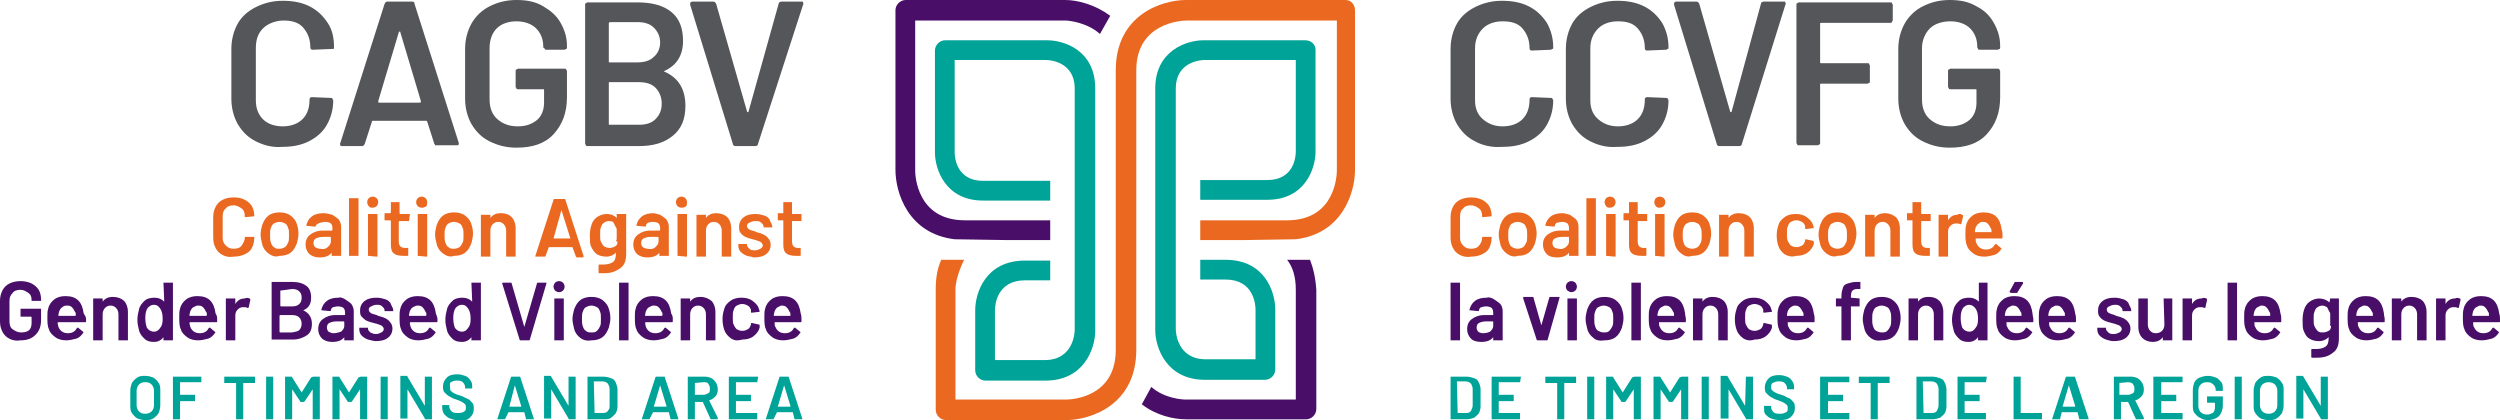 <svg xmlns="http://www.w3.org/2000/svg" xmlns:xlink="http://www.w3.org/1999/xlink" version="1.1" id="Layer_1" x="0px" y="0px" viewBox="0 0 316.6 53.2" style="enable-background:new 0 0 316.6 53.2;" xml:space="preserve"> <style type="text/css"> .st0{fill:#54565A;} .st1{fill:#00A398;} .st2{fill:#A9DAC9;} .st3{fill:#490E67;} .st4{fill:#EA6820;} </style> <g> <g> <path class="st0" d="M32.4,17.9c-1-0.5-1.7-1.2-2.3-2.2c-0.5-0.9-0.8-2-0.8-3.2V6.2c0-1.2,0.3-2.3,0.8-3.2s1.3-1.6,2.3-2.1 c1-0.5,2.1-0.8,3.4-0.8c1.3,0,2.4,0.2,3.4,0.7c1,0.5,1.7,1.2,2.3,2.1s0.8,1.9,0.8,3.1c0,0.1,0,0.2-0.1,0.2S42.1,6.2,42,6.2 l-2.4,0.1c-0.2,0-0.3-0.1-0.3-0.3c0-1-0.3-1.8-0.9-2.5s-1.5-0.9-2.5-0.9S33.9,3,33.3,3.6c-0.6,0.6-0.9,1.4-0.9,2.5v6.6 c0,1,0.3,1.8,0.9,2.4c0.6,0.6,1.5,0.9,2.5,0.9s1.9-0.3,2.5-0.9c0.6-0.6,0.9-1.4,0.9-2.5c0-0.2,0.1-0.3,0.3-0.3l2.4,0.1 c0.1,0,0.2,0,0.2,0.1s0.1,0.1,0.1,0.2c0,1.2-0.3,2.2-0.8,3.1s-1.3,1.6-2.3,2.1c-1,0.5-2.1,0.7-3.4,0.7 C34.5,18.7,33.4,18.4,32.4,17.9z"></path> <path class="st0" d="M55,18.2l-0.9-2.8c0-0.1-0.1-0.1-0.1-0.1h-6.8c-0.1,0-0.1,0-0.1,0.1l-0.9,2.8c-0.1,0.2-0.2,0.3-0.3,0.3h-2.6 c-0.1,0-0.2,0-0.2-0.1s-0.1-0.2,0-0.3l5.6-17.6c0.1-0.2,0.2-0.3,0.3-0.3h3.2c0.2,0,0.3,0.1,0.3,0.3l5.6,17.6c0,0,0,0.1,0,0.1 c0,0.2-0.1,0.2-0.3,0.2h-2.6C55.2,18.5,55.1,18.4,55,18.2z M48,13h5.2c0.1,0,0.1-0.1,0.1-0.2l-2.6-8.7c0-0.1,0-0.1-0.1-0.1 c0,0-0.1,0-0.1,0.1l-2.6,8.7C47.9,12.9,47.9,13,48,13z"></path> <path class="st0" d="M62,17.9c-1-0.5-1.7-1.2-2.3-2.2c-0.5-0.9-0.8-2-0.8-3.2V6.2c0-1.2,0.3-2.3,0.8-3.2S61,1.3,62,0.8 c1-0.5,2.1-0.8,3.4-0.8c1.3,0,2.4,0.2,3.4,0.8S70.5,2,71,2.9c0.5,0.9,0.8,1.8,0.8,2.9V6c0,0.1,0,0.2-0.1,0.2s-0.1,0.1-0.2,0.1 h-2.3c-0.1,0-0.2,0-0.2-0.1S68.8,6.1,68.8,6V5.9c0-0.9-0.3-1.7-0.9-2.3c-0.6-0.6-1.5-0.9-2.5-0.9S63.5,3,62.9,3.6 c-0.6,0.6-0.9,1.5-0.9,2.5v6.5c0,1,0.3,1.9,1,2.5c0.7,0.6,1.5,0.9,2.6,0.9c1,0,1.8-0.3,2.4-0.8s0.9-1.3,0.9-2.2v-1.6 c0-0.1,0-0.1-0.1-0.1h-3.2c-0.1,0-0.2,0-0.2-0.1s-0.1-0.1-0.1-0.2V9c0-0.1,0-0.2,0.1-0.2s0.1-0.1,0.2-0.1h5.9c0.1,0,0.2,0,0.2,0.1 s0.1,0.1,0.1,0.2v3.3c0,2-0.6,3.5-1.7,4.7s-2.7,1.7-4.7,1.7C64.1,18.7,63,18.4,62,17.9z"></path> <path class="st0" d="M84.2,9.1c1.8,0.8,2.6,2.3,2.6,4.3c0,1.7-0.5,2.9-1.6,3.8c-1.1,0.9-2.5,1.3-4.3,1.3h-6.5 c-0.1,0-0.2,0-0.2-0.1s-0.1-0.1-0.1-0.2V0.6c0-0.1,0-0.2,0.1-0.2s0.1-0.1,0.2-0.1h6.3c1.9,0,3.3,0.4,4.3,1.2c1,0.8,1.5,2,1.5,3.7 c0,1.8-0.8,3.1-2.4,3.8C84.1,9,84.1,9.1,84.2,9.1z M77.1,3v4.8c0,0.1,0,0.1,0.1,0.1h3.5c0.9,0,1.6-0.2,2.1-0.7 c0.5-0.4,0.8-1.1,0.8-1.8c0-0.8-0.3-1.4-0.8-1.9c-0.5-0.5-1.2-0.7-2.1-0.7h-3.5C77.1,2.9,77.1,2.9,77.1,3z M83,15.1 c0.5-0.5,0.8-1.1,0.8-2c0-0.8-0.3-1.5-0.8-2c-0.5-0.5-1.2-0.7-2.2-0.7h-3.6c-0.1,0-0.1,0-0.1,0.1v5.2c0,0.1,0,0.1,0.1,0.1h3.7 C81.8,15.8,82.5,15.6,83,15.1z"></path> <path class="st0" d="M92.8,18.2L87.4,0.6l0-0.1c0-0.2,0.1-0.3,0.3-0.3h2.6c0.2,0,0.3,0.1,0.4,0.3l3.9,13.6c0,0.1,0,0.1,0.1,0.1 c0,0,0.1,0,0.1-0.1l3.8-13.6c0-0.2,0.2-0.3,0.4-0.3h2.5c0.1,0,0.2,0,0.2,0.1c0,0.1,0.1,0.2,0,0.3L96,18.2c0,0.2-0.2,0.3-0.3,0.3 h-2.6C93,18.5,92.8,18.4,92.8,18.2z"></path> </g> <g> <path class="st0" d="M186.8,17.9c-1-0.5-1.7-1.2-2.3-2.2c-0.5-0.9-0.8-2-0.8-3.2V6.2c0-1.2,0.3-2.3,0.8-3.2s1.3-1.6,2.3-2.1 c1-0.5,2.1-0.8,3.4-0.8c1.3,0,2.4,0.2,3.4,0.7s1.7,1.2,2.3,2.1c0.5,0.9,0.8,1.9,0.8,3.1c0,0.1,0,0.2-0.1,0.2s-0.1,0.1-0.2,0.1 l-2.4,0.1c-0.2,0-0.3-0.1-0.3-0.3c0-1-0.3-1.8-0.9-2.5s-1.5-0.9-2.5-0.9s-1.9,0.3-2.5,0.9c-0.6,0.6-1,1.4-1,2.5v6.6 c0,1,0.3,1.8,1,2.4s1.5,0.9,2.5,0.9s1.9-0.3,2.5-0.9s0.9-1.4,0.9-2.5c0-0.2,0.1-0.3,0.3-0.3l2.4,0.1c0.1,0,0.2,0,0.2,0.1 s0.1,0.1,0.1,0.2c0,1.2-0.3,2.2-0.8,3.1c-0.5,0.9-1.3,1.6-2.3,2.1s-2.1,0.7-3.4,0.7C188.9,18.7,187.7,18.4,186.8,17.9z"></path> <path class="st0" d="M201.4,17.9c-1-0.5-1.7-1.2-2.3-2.2c-0.5-0.9-0.8-2-0.8-3.2V6.2c0-1.2,0.3-2.3,0.8-3.2s1.3-1.6,2.3-2.1 c1-0.5,2.1-0.8,3.4-0.8c1.3,0,2.4,0.2,3.4,0.7c1,0.5,1.7,1.2,2.3,2.1c0.5,0.9,0.8,1.9,0.8,3.1c0,0.1,0,0.2-0.1,0.2 s-0.1,0.1-0.2,0.1l-2.4,0.1c-0.2,0-0.3-0.1-0.3-0.3c0-1-0.3-1.8-0.9-2.5s-1.5-0.9-2.5-0.9s-1.9,0.3-2.5,0.9s-1,1.4-1,2.5v6.6 c0,1,0.3,1.8,1,2.4s1.5,0.9,2.5,0.9s1.9-0.3,2.5-0.9s0.9-1.4,0.9-2.5c0-0.2,0.1-0.3,0.3-0.3l2.4,0.1c0.1,0,0.2,0,0.2,0.1 s0.1,0.1,0.1,0.2c0,1.2-0.3,2.2-0.8,3.1c-0.5,0.9-1.3,1.6-2.3,2.1c-1,0.5-2.1,0.7-3.4,0.7C203.5,18.7,202.4,18.4,201.4,17.9z"></path> <path class="st0" d="M217.4,18.2L212,0.6l0-0.1c0-0.2,0.1-0.3,0.3-0.3h2.5c0.2,0,0.3,0.1,0.4,0.3l3.9,13.6c0,0.1,0,0.1,0.1,0.1 c0,0,0.1,0,0.1-0.1L223,0.5c0-0.2,0.2-0.3,0.4-0.3h2.5c0.1,0,0.2,0,0.2,0.1c0,0.1,0.1,0.2,0,0.3l-5.5,17.6c0,0.2-0.2,0.3-0.3,0.3 h-2.6C217.6,18.5,217.4,18.4,217.4,18.2z"></path> <path class="st0" d="M239.6,2.8c-0.1,0.1-0.1,0.1-0.2,0.1h-8.8c-0.1,0-0.1,0-0.1,0.1v4.9c0,0.1,0,0.1,0.1,0.1h5.9 c0.1,0,0.2,0,0.2,0.1s0.1,0.1,0.1,0.2v2c0,0.1,0,0.2-0.1,0.2s-0.1,0.1-0.2,0.1h-5.9c-0.1,0-0.1,0-0.1,0.1v7.4c0,0.1,0,0.2-0.1,0.2 s-0.1,0.1-0.2,0.1h-2.4c-0.1,0-0.2,0-0.2-0.1s-0.1-0.1-0.1-0.2V0.6c0-0.1,0-0.2,0.1-0.2s0.1-0.1,0.2-0.1h11.6c0.1,0,0.2,0,0.2,0.1 s0.1,0.1,0.1,0.2v2C239.7,2.6,239.6,2.7,239.6,2.8z"></path> <path class="st0" d="M243.5,17.9c-1-0.5-1.7-1.2-2.3-2.2c-0.5-0.9-0.8-2-0.8-3.2V6.2c0-1.2,0.3-2.3,0.8-3.2s1.3-1.7,2.3-2.2 c1-0.5,2.1-0.8,3.4-0.8c1.3,0,2.4,0.2,3.4,0.8c1,0.5,1.7,1.2,2.2,2.1c0.5,0.9,0.8,1.8,0.8,2.9V6c0,0.1,0,0.2-0.1,0.2 s-0.1,0.1-0.2,0.1h-2.3c-0.1,0-0.2,0-0.2-0.1s-0.1-0.1-0.1-0.2V5.9c0-0.9-0.3-1.7-0.9-2.3c-0.6-0.6-1.5-0.9-2.5-0.9 S245,3,244.4,3.6c-0.6,0.6-1,1.5-1,2.5v6.5c0,1,0.3,1.9,1,2.5c0.7,0.6,1.5,0.9,2.6,0.9c1,0,1.8-0.3,2.4-0.8s0.9-1.3,0.9-2.2v-1.6 c0-0.1,0-0.1-0.1-0.1h-3.2c-0.1,0-0.2,0-0.2-0.1s-0.1-0.1-0.1-0.2V9c0-0.1,0-0.2,0.1-0.2s0.1-0.1,0.2-0.1h6c0.1,0,0.2,0,0.2,0.1 s0.1,0.1,0.1,0.2v3.3c0,2-0.6,3.5-1.7,4.7s-2.7,1.7-4.7,1.7C245.6,18.7,244.5,18.4,243.5,17.9z"></path> </g> <g> <g> <path class="st1" d="M132.6,5.1h-12.9c-0.7,0-1.3,0.6-1.3,1.3v12.9c0,2.1,1.3,6.1,6.1,6.1h8.5v-2.5h-8.5c-3.4,0-3.6-3-3.6-3.6 V7.6h11.6c0.4,0,3.6,0.2,3.6,3.6v11.6v1.3v1.3v3.8v3.8v1.3v1.3V36v5.8c0,0.4-0.2,3.8-3.8,3.8h-6.3v-6.3c0-0.6,0.2-3.8,3.8-3.8 h3.2v-2.5h-3.2c-5,0-6.3,4.1-6.3,6.3v7.6c0,0.7,0.6,1.3,1.3,1.3h7.6c4.9,0,6.3-4.1,6.3-6.3v-7.6l0,0v-5.1v-5.1V11.2 C138.7,6.4,134.8,5.1,132.6,5.1z"></path> <path class="st1" d="M165.3,5.1h-12.9c-2.1,0-6.1,1.3-6.1,6.1V24v5.1v5.1l0,0v7.6c0,2.2,1.4,6.3,6.3,6.3h7.6 c0.7,0,1.3-0.6,1.3-1.3v-7.6c0-2.2-1.3-6.3-6.3-6.3H152v2.5h3.2c3.6,0,3.8,3.2,3.8,3.8v6.3h-6.3c-3.6,0-3.8-3.4-3.8-3.8v-5.6l0,0 v-2l0,0v-5.1V24l0,0v-1.8l0,0V11.2c0-3.4,3.2-3.6,3.6-3.6h11.6v11.6c0,0.6-0.2,3.6-3.6,3.6H152v2.5h8.5c4.8,0,6.1-4,6.1-6.1V6.3 C166.6,5.6,166,5.1,165.3,5.1z"></path> <path class="st2" d="M165.9,32.9L165.9,32.9L165.9,32.9z"></path> <path class="st3" d="M165.9,32.9H163l0,0c0.7,0.9,1.1,2.1,1.1,3.8v13.9h-13.9c-0.4,0-2.7-0.1-4.4-1.6l0,0l-1.2,2.2 c1.8,1.4,4,1.9,5.6,1.9h15.2c0.7,0,1.3-0.6,1.3-1.3V36.7C166.6,35.2,166.3,33.9,165.9,32.9z"></path> <path class="st3" d="M140.6,2c-1.9-1.4-4.1-2-5.7-2h-20.2c-0.7,0-1.3,0.6-1.3,1.3v20.2c0,2.9,1.6,8.1,7.5,8.8 c0,0,6.4,0.1,6.4,0.1l0,0c0,0,0,0-0.1,0c0,0,0,0,0.1,0h5.7v-2.5h-5.7l0,0c0,0,0,0,0,0h-5.1c-6.1,0-6.3-5.7-6.3-6.3v-19h19 c0.4,0,2.7,0.2,4.4,1.7l0,0L140.6,2z"></path> <path class="st4" d="M170.4,0h-20.2c-3.1,0-8.9,1.9-8.9,8.9v4.7v20.6v10.1c0,6.1-5.7,6.3-6.3,6.3H121V36.7c0-1.7,1.1-3.8,1.1-3.8 h-2.9c-0.5,1.1-0.7,2.3-0.7,3.8v15.2c0,0.7,0.6,1.3,1.3,1.3H135c3.1,0,8.9-1.9,8.9-8.9V34.2V13.6V8.9c0-6,5.7-6.3,6.4-6.3h19v19 c0,0.6-0.2,6.3-6.3,6.3h-5.1h0l0,0H152v2.5h5.7c0,0,0,0,0.1,0c0,0,0,0-0.1,0l0,0c0,0,6.4-0.1,6.4-0.1c5.9-0.7,7.5-5.9,7.5-8.8 V1.3C171.6,0.6,171.1,0,170.4,0z"></path> </g> </g> <g> <path class="st4" d="M28.2,32.3c-0.4-0.2-0.7-0.5-0.9-0.9s-0.3-0.8-0.3-1.3v-2.6c0-0.5,0.1-0.9,0.3-1.3c0.2-0.4,0.5-0.7,0.9-0.9 S29,25,29.6,25s1,0.1,1.4,0.3c0.4,0.2,0.7,0.5,0.9,0.8c0.2,0.4,0.3,0.8,0.3,1.2c0,0,0,0.1,0,0.1s-0.1,0-0.1,0l-1,0.1 c-0.1,0-0.1,0-0.1-0.1c0-0.4-0.1-0.8-0.4-1s-0.6-0.4-1-0.4s-0.8,0.1-1,0.4c-0.3,0.2-0.4,0.6-0.4,1v2.7c0,0.4,0.1,0.7,0.4,1 s0.6,0.4,1,0.4s0.8-0.1,1-0.4s0.4-0.6,0.4-1c0-0.1,0-0.1,0.1-0.1l1,0c0,0,0.1,0,0.1,0c0,0,0,0.1,0,0.1c0,0.5-0.1,0.9-0.3,1.3 c-0.2,0.4-0.5,0.6-0.9,0.8s-0.9,0.3-1.4,0.3C29,32.6,28.6,32.5,28.2,32.3z"></path> <path class="st4" d="M34,32.1c-0.4-0.3-0.7-0.7-0.8-1.2c-0.1-0.4-0.2-0.8-0.2-1.2c0-0.4,0.1-0.8,0.2-1.2c0.2-0.5,0.4-0.9,0.8-1.2 c0.4-0.3,0.9-0.4,1.4-0.4c0.5,0,1,0.1,1.4,0.4s0.7,0.7,0.8,1.1c0.1,0.3,0.2,0.7,0.2,1.2c0,0.4-0.1,0.8-0.2,1.2 c-0.2,0.5-0.4,0.9-0.8,1.2s-0.9,0.4-1.4,0.4C34.9,32.6,34.4,32.4,34,32.1z M36.1,31.3c0.2-0.2,0.3-0.4,0.4-0.6 c0.1-0.2,0.1-0.5,0.1-0.9c0-0.4,0-0.7-0.1-0.9c-0.1-0.3-0.2-0.5-0.4-0.6c-0.2-0.1-0.4-0.2-0.7-0.2c-0.3,0-0.5,0.1-0.7,0.2 c-0.2,0.1-0.3,0.3-0.4,0.6c-0.1,0.2-0.1,0.5-0.1,0.9s0,0.6,0.1,0.9c0.1,0.3,0.2,0.5,0.4,0.6c0.2,0.2,0.4,0.2,0.7,0.2 C35.7,31.5,35.9,31.4,36.1,31.3z"></path> <path class="st4" d="M42.1,27.2c0.3,0.2,0.6,0.4,0.8,0.6c0.2,0.3,0.3,0.6,0.3,0.9v3.6c0,0,0,0.1,0,0.1s-0.1,0-0.1,0h-1 c0,0-0.1,0-0.1,0c0,0,0-0.1,0-0.1V32c0,0,0,0,0,0c0,0,0,0,0,0c-0.3,0.4-0.8,0.6-1.5,0.6c-0.5,0-0.9-0.1-1.3-0.4 c-0.3-0.3-0.5-0.7-0.5-1.2c0-0.6,0.2-1,0.6-1.3c0.4-0.3,0.9-0.5,1.6-0.5h1.1c0,0,0.1,0,0.1-0.1v-0.2c0-0.3-0.1-0.5-0.2-0.6 s-0.4-0.2-0.7-0.2c-0.3,0-0.5,0.1-0.6,0.1S40,28.4,40,28.6c0,0.1-0.1,0.1-0.1,0.1l-1-0.1c0,0-0.1,0-0.1,0s0,0,0-0.1 c0.1-0.4,0.3-0.8,0.7-1.1s0.9-0.4,1.5-0.4C41.3,27,41.7,27.1,42.1,27.2z M41.5,31.3c0.2-0.2,0.4-0.4,0.4-0.7v-0.5 c0,0,0-0.1-0.1-0.1h-0.9c-0.4,0-0.7,0.1-0.9,0.2c-0.2,0.1-0.3,0.3-0.3,0.6c0,0.2,0.1,0.4,0.2,0.5c0.2,0.1,0.4,0.2,0.6,0.2 C41,31.6,41.3,31.5,41.5,31.3z"></path> <path class="st4" d="M44.2,32.4C44.2,32.4,44.1,32.4,44.2,32.4l0-7.2c0,0,0-0.1,0-0.1c0,0,0.1,0,0.1,0h1c0,0,0.1,0,0.1,0 c0,0,0,0.1,0,0.1v7.1c0,0,0,0.1,0,0.1s-0.1,0-0.1,0L44.2,32.4C44.2,32.5,44.2,32.5,44.2,32.4z"></path> <path class="st4" d="M46.7,26.1c-0.1-0.1-0.2-0.3-0.2-0.5s0.1-0.4,0.2-0.5s0.3-0.2,0.5-0.2c0.2,0,0.4,0.1,0.5,0.2s0.2,0.3,0.2,0.5 s-0.1,0.4-0.2,0.5s-0.3,0.2-0.5,0.2C47,26.3,46.8,26.3,46.7,26.1z M46.6,32.4C46.6,32.4,46.6,32.4,46.6,32.4l0-5.2 c0,0,0-0.1,0-0.1s0.1,0,0.1,0h1c0,0,0.1,0,0.1,0s0,0.1,0,0.1v5.2c0,0,0,0.1,0,0.1s-0.1,0-0.1,0L46.6,32.4 C46.6,32.5,46.6,32.5,46.6,32.4z"></path> <path class="st4" d="M51.8,28C51.8,28.1,51.8,28.1,51.8,28l-1.2,0c0,0-0.1,0-0.1,0.1v2.5c0,0.3,0.1,0.5,0.2,0.6s0.3,0.2,0.6,0.2 h0.3c0,0,0.1,0,0.1,0c0,0,0,0.1,0,0.1v0.8c0,0.1,0,0.1-0.1,0.1l-0.5,0c-0.6,0-1-0.1-1.2-0.3c-0.3-0.2-0.4-0.6-0.4-1.1v-3 c0,0,0-0.1-0.1-0.1h-0.6c0,0-0.1,0-0.1,0s0-0.1,0-0.1v-0.7c0,0,0-0.1,0-0.1s0.1,0,0.1,0h0.6c0,0,0.1,0,0.1-0.1v-1.2 c0,0,0-0.1,0-0.1c0,0,0.1,0,0.1,0h0.9c0,0,0.1,0,0.1,0c0,0,0,0.1,0,0.1V27c0,0,0,0.1,0.1,0.1h1.1c0,0,0.1,0,0.1,0s0,0.1,0,0.1 L51.8,28C51.8,28,51.8,28,51.8,28z"></path> <path class="st4" d="M52.9,26.1c-0.1-0.1-0.2-0.3-0.2-0.5s0.1-0.4,0.2-0.5s0.3-0.2,0.5-0.2c0.2,0,0.4,0.1,0.5,0.2s0.2,0.3,0.2,0.5 S54.1,26,54,26.1s-0.3,0.2-0.5,0.2S53.1,26.3,52.9,26.1z M52.9,32.4C52.8,32.4,52.8,32.4,52.9,32.4l0-5.2c0,0,0-0.1,0-0.1 s0.1,0,0.1,0h1c0,0,0.1,0,0.1,0s0,0.1,0,0.1v5.2c0,0,0,0.1,0,0.1s-0.1,0-0.1,0L52.9,32.4C52.9,32.5,52.9,32.5,52.9,32.4z"></path> <path class="st4" d="M56.1,32.1c-0.4-0.3-0.7-0.7-0.8-1.2c-0.1-0.4-0.2-0.8-0.2-1.2c0-0.4,0.1-0.8,0.2-1.2 c0.2-0.5,0.4-0.9,0.8-1.2c0.4-0.3,0.9-0.4,1.4-0.4c0.5,0,1,0.1,1.4,0.4s0.7,0.7,0.8,1.1c0.1,0.3,0.2,0.7,0.2,1.2 c0,0.4-0.1,0.8-0.2,1.2c-0.2,0.5-0.4,0.9-0.8,1.2s-0.9,0.4-1.4,0.4C57,32.6,56.5,32.4,56.1,32.1z M58.2,31.3 c0.2-0.2,0.3-0.4,0.4-0.6c0.1-0.2,0.1-0.5,0.1-0.9c0-0.4,0-0.7-0.1-0.9c-0.1-0.3-0.2-0.5-0.4-0.6c-0.2-0.1-0.4-0.2-0.7-0.2 c-0.3,0-0.5,0.1-0.7,0.2c-0.2,0.1-0.3,0.3-0.4,0.6c-0.1,0.2-0.1,0.5-0.1,0.9s0,0.6,0.1,0.9c0.1,0.3,0.2,0.5,0.4,0.6 c0.2,0.2,0.4,0.2,0.7,0.2C57.8,31.5,58,31.4,58.2,31.3z"></path> <path class="st4" d="M64.8,27.5c0.3,0.3,0.5,0.8,0.5,1.4v3.5c0,0,0,0.1,0,0.1s-0.1,0-0.1,0h-1c0,0-0.1,0-0.1,0s0-0.1,0-0.1v-3.2 c0-0.3-0.1-0.6-0.3-0.8c-0.2-0.2-0.4-0.3-0.7-0.3s-0.5,0.1-0.7,0.3c-0.2,0.2-0.3,0.5-0.3,0.8v3.2c0,0,0,0.1,0,0.1s-0.1,0-0.1,0h-1 c0,0-0.1,0-0.1,0s0-0.1,0-0.1v-5.1c0,0,0-0.1,0-0.1s0.1,0,0.1,0h1c0,0,0.1,0,0.1,0s0,0.1,0,0.1v0.3c0,0,0,0,0,0c0,0,0,0,0,0 c0.3-0.4,0.7-0.6,1.3-0.6C64.1,27,64.5,27.2,64.8,27.5z"></path> <path class="st4" d="M72.9,32.4l-0.4-1.1c0,0,0,0-0.1,0h-2.8c0,0,0,0-0.1,0l-0.4,1.1c0,0.1-0.1,0.1-0.1,0.1h-1.1c0,0-0.1,0-0.1,0 c0,0,0-0.1,0-0.1l2.3-7.1c0-0.1,0.1-0.1,0.1-0.1h1.3c0.1,0,0.1,0,0.1,0.1l2.3,7.1c0,0,0,0,0,0.1c0,0.1,0,0.1-0.1,0.1H73 C73,32.5,72.9,32.5,72.9,32.4z M70.1,30.2h2.1c0,0,0.1,0,0-0.1l-1.1-3.5c0,0,0,0,0,0s0,0,0,0L70.1,30.2C70,30.2,70,30.2,70.1,30.2 z"></path> <path class="st4" d="M78.1,27.1C78.1,27.1,78.2,27.1,78.1,27.1l1.1,0c0,0,0.1,0,0.1,0s0,0.1,0,0.1v4.9c0,0.9-0.2,1.5-0.8,1.9 s-1.1,0.6-2,0.6c-0.2,0-0.4,0-0.6,0c-0.1,0-0.1-0.1-0.1-0.1l0-0.9c0-0.1,0.1-0.1,0.1-0.1c0.2,0,0.4,0,0.5,0c0.5,0,0.9-0.1,1.2-0.3 s0.4-0.6,0.4-1.1V32c0,0,0,0,0,0c0,0,0,0,0,0c-0.3,0.3-0.7,0.5-1.2,0.5c-0.4,0-0.9-0.1-1.2-0.3s-0.6-0.6-0.8-1.1 c-0.1-0.3-0.1-0.8-0.1-1.3c0-0.6,0.1-1,0.2-1.3c0.1-0.4,0.4-0.8,0.7-1s0.7-0.4,1.2-0.4c0.6,0,1,0.2,1.3,0.5c0,0,0,0,0,0s0,0,0,0 L78.1,27.1C78.1,27.2,78.1,27.2,78.1,27.1z M78.1,30.3c0-0.1,0-0.3,0-0.6c0-0.3,0-0.5,0-0.6c0-0.1,0-0.2-0.1-0.3 c-0.1-0.2-0.2-0.4-0.3-0.6s-0.4-0.2-0.6-0.2c-0.2,0-0.5,0.1-0.6,0.2c-0.2,0.1-0.3,0.3-0.4,0.6c-0.1,0.2-0.1,0.5-0.1,0.9 c0,0.4,0,0.7,0.1,0.9c0.1,0.2,0.2,0.4,0.4,0.6c0.2,0.1,0.4,0.2,0.7,0.2c0.3,0,0.5-0.1,0.7-0.2s0.3-0.3,0.3-0.6 C78,30.6,78,30.5,78.1,30.3z"></path> <path class="st4" d="M83.6,27.2c0.3,0.2,0.6,0.4,0.8,0.6c0.2,0.3,0.3,0.6,0.3,0.9v3.6c0,0,0,0.1,0,0.1s-0.1,0-0.1,0h-1 c0,0-0.1,0-0.1,0c0,0,0-0.1,0-0.1V32c0,0,0,0,0,0c0,0,0,0,0,0c-0.3,0.4-0.8,0.6-1.5,0.6c-0.5,0-0.9-0.1-1.3-0.4 c-0.3-0.3-0.5-0.7-0.5-1.2c0-0.6,0.2-1,0.6-1.3c0.4-0.3,0.9-0.5,1.6-0.5h1.1c0,0,0.1,0,0.1-0.1v-0.2c0-0.3-0.1-0.5-0.2-0.6 s-0.4-0.2-0.7-0.2c-0.3,0-0.5,0.1-0.6,0.1s-0.3,0.2-0.3,0.4c0,0.1-0.1,0.1-0.1,0.1l-1-0.1c0,0-0.1,0-0.1,0s0,0,0-0.1 c0.1-0.4,0.3-0.8,0.7-1.1s0.9-0.4,1.5-0.4C82.9,27,83.2,27.1,83.6,27.2z M83,31.3c0.2-0.2,0.4-0.4,0.4-0.7v-0.5c0,0,0-0.1-0.1-0.1 h-0.9c-0.4,0-0.7,0.1-0.9,0.2c-0.2,0.1-0.3,0.3-0.3,0.6c0,0.2,0.1,0.4,0.2,0.5c0.2,0.1,0.4,0.2,0.6,0.2 C82.5,31.6,82.8,31.5,83,31.3z"></path> <path class="st4" d="M85.8,26.1c-0.1-0.1-0.2-0.3-0.2-0.5s0.1-0.4,0.2-0.5s0.3-0.2,0.5-0.2c0.2,0,0.4,0.1,0.5,0.2s0.2,0.3,0.2,0.5 S87,26,86.9,26.1s-0.3,0.2-0.5,0.2S86,26.3,85.8,26.1z M85.8,32.4C85.8,32.4,85.7,32.4,85.8,32.4l0-5.2c0,0,0-0.1,0-0.1 s0.1,0,0.1,0h1c0,0,0.1,0,0.1,0s0,0.1,0,0.1v5.2c0,0,0,0.1,0,0.1s-0.1,0-0.1,0L85.8,32.4C85.8,32.5,85.8,32.5,85.8,32.4z"></path> <path class="st4" d="M92.1,27.5c0.3,0.3,0.5,0.8,0.5,1.4v3.5c0,0,0,0.1,0,0.1s0,0-0.1,0h-1c0,0-0.1,0-0.1,0s0-0.1,0-0.1v-3.2 c0-0.3-0.1-0.6-0.3-0.8c-0.2-0.2-0.4-0.3-0.7-0.3s-0.5,0.1-0.7,0.3c-0.2,0.2-0.3,0.5-0.3,0.8v3.2c0,0,0,0.1,0,0.1s-0.1,0-0.1,0h-1 c0,0-0.1,0-0.1,0s0-0.1,0-0.1v-5.1c0,0,0-0.1,0-0.1s0.1,0,0.1,0h1c0,0,0.1,0,0.1,0s0,0.1,0,0.1v0.3c0,0,0,0,0,0c0,0,0,0,0,0 c0.3-0.4,0.7-0.6,1.3-0.6C91.3,27,91.8,27.2,92.1,27.5z"></path> <path class="st4" d="M94.6,32.4c-0.3-0.1-0.6-0.3-0.8-0.5s-0.3-0.5-0.3-0.8V31c0,0,0-0.1,0-0.1s0,0,0.1,0h0.9c0,0,0.1,0,0.1,0 s0,0.1,0,0.1v0c0,0.2,0.1,0.3,0.3,0.5s0.4,0.2,0.7,0.2c0.3,0,0.5-0.1,0.7-0.2c0.2-0.1,0.3-0.3,0.3-0.4c0-0.2-0.1-0.3-0.2-0.4 c-0.1-0.1-0.4-0.2-0.7-0.3l-0.4-0.1c-0.4-0.1-0.7-0.2-0.9-0.3c-0.2-0.1-0.5-0.3-0.6-0.5c-0.2-0.2-0.2-0.5-0.2-0.8 c0-0.5,0.2-0.9,0.6-1.2c0.4-0.3,0.9-0.4,1.5-0.4c0.4,0,0.8,0.1,1.1,0.2s0.6,0.3,0.7,0.6s0.3,0.5,0.3,0.8c0,0,0,0.1,0,0.1 c0,0,0,0-0.1,0h-0.9c0,0-0.1,0-0.1,0s0-0.1,0-0.1c0-0.2-0.1-0.3-0.3-0.5S96,28,95.6,28c-0.3,0-0.5,0.1-0.7,0.2s-0.3,0.2-0.3,0.4 c0,0.2,0.1,0.3,0.2,0.4s0.4,0.2,0.8,0.3l0.2,0.1c0.4,0.1,0.7,0.2,0.9,0.3s0.5,0.3,0.6,0.5c0.2,0.2,0.3,0.5,0.3,0.8 c0,0.5-0.2,0.9-0.6,1.2s-0.9,0.4-1.6,0.4C95.3,32.5,94.9,32.5,94.6,32.4z"></path> <path class="st4" d="M101.5,28C101.5,28.1,101.5,28.1,101.5,28l-1.2,0c0,0,0,0,0,0.1v2.5c0,0.3,0.1,0.5,0.2,0.6 c0.1,0.1,0.3,0.2,0.5,0.2h0.3c0,0,0.1,0,0.1,0c0,0,0,0.1,0,0.1v0.8c0,0.1,0,0.1-0.1,0.1l-0.5,0c-0.5,0-1-0.1-1.2-0.3 c-0.3-0.2-0.4-0.6-0.4-1.1v-3c0,0,0-0.1,0-0.1h-0.6c0,0-0.1,0-0.1,0s0-0.1,0-0.1v-0.7c0,0,0-0.1,0-0.1s0,0,0.1,0h0.6 c0,0,0,0,0-0.1v-1.2c0,0,0-0.1,0-0.1c0,0,0,0,0.1,0h0.9c0,0,0.1,0,0.1,0c0,0,0,0.1,0,0.1V27c0,0,0,0.1,0,0.1h1.1c0,0,0.1,0,0.1,0 s0,0.1,0,0.1L101.5,28C101.5,28,101.5,28,101.5,28z"></path> </g> <g> <path class="st3" d="M1.2,42.9c-0.4-0.2-0.7-0.5-0.9-0.9S0,41.2,0,40.7v-2.6c0-0.5,0.1-0.9,0.3-1.3c0.2-0.4,0.5-0.7,0.9-0.9 s0.9-0.3,1.4-0.3s1,0.1,1.4,0.3c0.4,0.2,0.7,0.5,0.9,0.8s0.3,0.8,0.3,1.2V38c0,0,0,0.1,0,0.1s-0.1,0-0.1,0H4.1c0,0-0.1,0-0.1,0 s0-0.1,0-0.1V38c0-0.4-0.1-0.7-0.4-0.9s-0.6-0.4-1-0.4s-0.8,0.1-1,0.4c-0.3,0.3-0.4,0.6-0.4,1v2.6c0,0.4,0.1,0.8,0.4,1 s0.6,0.4,1.1,0.4c0.4,0,0.8-0.1,1-0.3S4,41.3,4,40.9v-0.7c0,0,0-0.1-0.1-0.1H2.7c0,0-0.1,0-0.1,0s0-0.1,0-0.1v-0.8 c0,0,0-0.1,0-0.1s0.1,0,0.1,0h2.4c0,0,0.1,0,0.1,0s0,0.1,0,0.1v1.3c0,0.8-0.2,1.4-0.7,1.9s-1.1,0.7-1.9,0.7 C2.1,43.2,1.6,43.1,1.2,42.9z"></path> <path class="st3" d="M10.9,40.4l0,0.3c0,0.1,0,0.1-0.1,0.1H7.4c0,0-0.1,0-0.1,0.1c0,0.2,0.1,0.4,0.1,0.5c0.2,0.5,0.6,0.8,1.2,0.8 c0.5,0,0.9-0.2,1.1-0.6c0,0,0.1-0.1,0.1-0.1c0,0,0.1,0,0.1,0l0.6,0.5c0.1,0.1,0.1,0.1,0,0.2c-0.2,0.3-0.5,0.6-0.9,0.7 s-0.8,0.2-1.2,0.2c-0.5,0-1-0.1-1.4-0.4s-0.7-0.6-0.8-1c-0.2-0.4-0.2-0.9-0.2-1.6c0-0.4,0-0.7,0.1-1c0.1-0.5,0.4-0.9,0.8-1.2 s0.9-0.4,1.4-0.4c1.4,0,2.1,0.7,2.3,2.2C10.8,40,10.9,40.2,10.9,40.4z M7.9,38.9c-0.2,0.1-0.3,0.3-0.4,0.5c0,0.1-0.1,0.3-0.1,0.5 c0,0,0,0.1,0,0.1h2.1c0,0,0.1,0,0.1-0.1c0-0.2,0-0.3-0.1-0.4c-0.1-0.2-0.2-0.4-0.4-0.6s-0.4-0.2-0.7-0.2C8.2,38.7,8,38.8,7.9,38.9 z"></path> <path class="st3" d="M15.7,38.1c0.3,0.3,0.5,0.8,0.5,1.4V43c0,0,0,0.1,0,0.1s-0.1,0-0.1,0h-1c0,0-0.1,0-0.1,0s0-0.1,0-0.1v-3.2 c0-0.3-0.1-0.6-0.3-0.8c-0.2-0.2-0.4-0.3-0.7-0.3s-0.5,0.1-0.7,0.3c-0.2,0.2-0.3,0.5-0.3,0.8V43c0,0,0,0.1,0,0.1s-0.1,0-0.1,0h-1 c0,0-0.1,0-0.1,0s0-0.1,0-0.1v-5.1c0,0,0-0.1,0-0.1s0.1,0,0.1,0h1c0,0,0.1,0,0.1,0s0,0.1,0,0.1v0.3c0,0,0,0,0,0c0,0,0,0,0,0 c0.3-0.4,0.7-0.6,1.3-0.6C14.9,37.6,15.4,37.8,15.7,38.1z"></path> <path class="st3" d="M20.7,35.8C20.7,35.7,20.7,35.7,20.7,35.8l1.1,0c0,0,0.1,0,0.1,0c0,0,0,0.1,0,0.1V43c0,0,0,0.1,0,0.1 s-0.1,0-0.1,0h-1c0,0-0.1,0-0.1,0s0-0.1,0-0.1v-0.3c0,0,0,0,0,0c0,0,0,0,0,0c-0.3,0.4-0.7,0.6-1.2,0.6c-0.5,0-0.9-0.1-1.2-0.4 s-0.6-0.6-0.7-1.1c-0.1-0.4-0.2-0.8-0.2-1.3c0-0.5,0.1-0.9,0.2-1.3c0.1-0.5,0.4-0.8,0.7-1.1c0.3-0.3,0.8-0.4,1.3-0.4 c0.5,0,0.9,0.2,1.2,0.5c0,0,0,0,0,0s0,0,0,0L20.7,35.8C20.6,35.8,20.6,35.8,20.7,35.8z M20.6,40.4c0-0.6-0.1-1-0.3-1.3 c-0.2-0.3-0.4-0.5-0.8-0.5c-0.4,0-0.6,0.2-0.8,0.4c-0.2,0.3-0.3,0.7-0.3,1.3c0,0.5,0.1,0.9,0.2,1.2c0.2,0.3,0.5,0.5,0.9,0.5 c0.4,0,0.6-0.2,0.8-0.5C20.5,41.3,20.6,40.9,20.6,40.4z"></path> <path class="st3" d="M27.5,40.4l0,0.3c0,0.1,0,0.1-0.1,0.1h-3.3c0,0-0.1,0-0.1,0.1c0,0.2,0.1,0.4,0.1,0.5c0.2,0.5,0.6,0.8,1.2,0.8 c0.5,0,0.9-0.2,1.1-0.6c0,0,0.1-0.1,0.1-0.1c0,0,0.1,0,0.1,0l0.6,0.5c0.1,0.1,0.1,0.1,0,0.2c-0.2,0.3-0.5,0.6-0.9,0.7 s-0.8,0.2-1.2,0.2c-0.5,0-1-0.1-1.4-0.4s-0.7-0.6-0.8-1c-0.2-0.4-0.2-0.9-0.2-1.6c0-0.4,0-0.7,0.1-1c0.1-0.5,0.4-0.9,0.8-1.2 s0.9-0.4,1.4-0.4c1.4,0,2.1,0.7,2.3,2.2C27.5,40,27.5,40.2,27.5,40.4z M24.5,38.9c-0.2,0.1-0.3,0.3-0.4,0.5c0,0.1-0.1,0.3-0.1,0.5 c0,0,0,0.1,0,0.1h2.1c0,0,0.1,0,0.1-0.1c0-0.2,0-0.3-0.1-0.4c-0.1-0.2-0.2-0.4-0.4-0.6s-0.4-0.2-0.7-0.2 C24.9,38.7,24.7,38.8,24.5,38.9z"></path> <path class="st3" d="M31.6,37.8c0.1,0,0.1,0.1,0.1,0.2l-0.2,0.9c0,0.1-0.1,0.1-0.1,0.1c-0.1,0-0.2-0.1-0.4-0.1c-0.1,0-0.2,0-0.2,0 c-0.3,0-0.5,0.1-0.7,0.3c-0.2,0.2-0.3,0.4-0.3,0.8v3c0,0,0,0.1,0,0.1s-0.1,0-0.1,0h-1c0,0-0.1,0-0.1,0s0-0.1,0-0.1v-5.1 c0,0,0-0.1,0-0.1s0.1,0,0.1,0h1c0,0,0.1,0,0.1,0s0,0.1,0,0.1v0.5c0,0,0,0,0,0.1c0,0,0,0,0,0c0.3-0.5,0.7-0.7,1.2-0.7 C31.2,37.7,31.4,37.7,31.6,37.8z"></path> <path class="st3" d="M38.4,39.3c0.7,0.3,1.1,0.9,1.1,1.7c0,0.7-0.2,1.2-0.7,1.5s-1,0.5-1.7,0.5h-2.6c0,0-0.1,0-0.1,0s0-0.1,0-0.1 v-7.1c0,0,0-0.1,0-0.1c0,0,0.1,0,0.1,0H37c0.8,0,1.4,0.2,1.8,0.5s0.6,0.8,0.6,1.5C39.4,38.5,39.1,39,38.4,39.3 C38.4,39.3,38.4,39.3,38.4,39.3z M35.5,36.8v1.9c0,0,0,0.1,0.1,0.1H37c0.4,0,0.7-0.1,0.9-0.3c0.2-0.2,0.3-0.4,0.3-0.8 s-0.1-0.6-0.3-0.8c-0.2-0.2-0.5-0.3-0.9-0.3L35.5,36.8C35.5,36.8,35.5,36.8,35.5,36.8z M37.9,41.8c0.2-0.2,0.3-0.5,0.3-0.8 c0-0.3-0.1-0.6-0.3-0.8c-0.2-0.2-0.5-0.3-0.9-0.3h-1.5c0,0-0.1,0-0.1,0.1V42c0,0,0,0.1,0.1,0.1h1.5C37.4,42,37.7,42,37.9,41.8z"></path> <path class="st3" d="M43.7,37.9c0.3,0.2,0.6,0.4,0.8,0.6c0.2,0.3,0.3,0.6,0.3,0.9V43c0,0,0,0.1,0,0.1s-0.1,0-0.1,0h-1 c0,0-0.1,0-0.1,0c0,0,0-0.1,0-0.1v-0.3c0,0,0,0,0,0c0,0,0,0,0,0c-0.3,0.4-0.8,0.6-1.5,0.6c-0.5,0-0.9-0.1-1.3-0.4 c-0.3-0.3-0.5-0.7-0.5-1.2c0-0.6,0.2-1,0.6-1.3c0.4-0.3,0.9-0.5,1.6-0.5h1.1c0,0,0.1,0,0.1-0.1v-0.2c0-0.3-0.1-0.5-0.2-0.6 s-0.4-0.2-0.7-0.2c-0.3,0-0.5,0.1-0.6,0.1s-0.3,0.2-0.3,0.4c0,0.1-0.1,0.1-0.1,0.1l-1-0.1c0,0-0.1,0-0.1,0s0,0,0-0.1 c0.1-0.4,0.3-0.8,0.7-1.1s0.9-0.4,1.5-0.4C43,37.6,43.4,37.7,43.7,37.9z M43.2,42c0.2-0.2,0.4-0.4,0.4-0.7v-0.5c0,0,0-0.1-0.1-0.1 h-0.9c-0.4,0-0.7,0.1-0.9,0.2c-0.2,0.1-0.3,0.3-0.3,0.6c0,0.2,0.1,0.4,0.2,0.5c0.2,0.1,0.4,0.2,0.6,0.2 C42.6,42.2,42.9,42.1,43.2,42z"></path> <path class="st3" d="M46.6,43c-0.3-0.1-0.6-0.3-0.8-0.5c-0.2-0.2-0.3-0.5-0.3-0.8v-0.1c0,0,0-0.1,0-0.1s0.1,0,0.1,0h0.9 c0,0,0.1,0,0.1,0s0,0.1,0,0.1v0c0,0.2,0.1,0.3,0.3,0.5c0.2,0.1,0.4,0.2,0.7,0.2c0.3,0,0.5-0.1,0.7-0.2c0.2-0.1,0.3-0.3,0.3-0.4 c0-0.2-0.1-0.3-0.2-0.4c-0.1-0.1-0.4-0.2-0.7-0.3l-0.4-0.1c-0.4-0.1-0.7-0.2-0.9-0.3c-0.2-0.1-0.4-0.3-0.6-0.5s-0.2-0.5-0.2-0.8 c0-0.5,0.2-0.9,0.6-1.2c0.4-0.3,0.9-0.4,1.5-0.4c0.4,0,0.8,0.1,1.1,0.2c0.3,0.1,0.6,0.3,0.7,0.6s0.3,0.5,0.3,0.8c0,0,0,0.1,0,0.1 c0,0-0.1,0-0.1,0h-0.9c0,0-0.1,0-0.1,0s0-0.1,0-0.1c0-0.2-0.1-0.3-0.3-0.5s-0.4-0.2-0.7-0.2c-0.3,0-0.5,0.1-0.7,0.2 s-0.3,0.2-0.3,0.4c0,0.2,0.1,0.3,0.2,0.4s0.4,0.2,0.8,0.3l0.2,0.1c0.4,0.1,0.7,0.2,0.9,0.3s0.5,0.3,0.6,0.5 c0.2,0.2,0.3,0.5,0.3,0.8c0,0.5-0.2,0.9-0.6,1.2s-0.9,0.4-1.6,0.4C47.4,43.2,47,43.1,46.6,43z"></path> <path class="st3" d="M55.4,40.4l0,0.3c0,0.1,0,0.1-0.1,0.1h-3.3c0,0-0.1,0-0.1,0.1c0,0.2,0.1,0.4,0.1,0.5c0.2,0.5,0.6,0.8,1.2,0.8 c0.5,0,0.9-0.2,1.1-0.6c0,0,0.1-0.1,0.1-0.1c0,0,0.1,0,0.1,0l0.6,0.5c0.1,0.1,0.1,0.1,0,0.2c-0.2,0.3-0.5,0.6-0.9,0.7 s-0.8,0.2-1.2,0.2c-0.5,0-1-0.1-1.4-0.4s-0.7-0.6-0.8-1c-0.2-0.4-0.2-0.9-0.2-1.6c0-0.4,0-0.7,0.1-1c0.1-0.5,0.4-0.9,0.8-1.2 s0.9-0.4,1.4-0.4c1.4,0,2.1,0.7,2.3,2.2C55.3,40,55.4,40.2,55.4,40.4z M52.3,38.9c-0.2,0.1-0.3,0.3-0.4,0.5c0,0.1-0.1,0.3-0.1,0.5 c0,0,0,0.1,0,0.1h2.1c0,0,0.1,0,0.1-0.1c0-0.2,0-0.3-0.1-0.4c-0.1-0.2-0.2-0.4-0.4-0.6s-0.4-0.2-0.7-0.2 C52.7,38.7,52.5,38.8,52.3,38.9z"></path> <path class="st3" d="M59.7,35.8C59.7,35.7,59.7,35.7,59.7,35.8l1.1,0c0,0,0.1,0,0.1,0c0,0,0,0.1,0,0.1V43c0,0,0,0.1,0,0.1 s-0.1,0-0.1,0h-1c0,0-0.1,0-0.1,0s0-0.1,0-0.1v-0.3c0,0,0,0,0,0c0,0,0,0,0,0c-0.3,0.4-0.7,0.6-1.2,0.6c-0.5,0-0.9-0.1-1.2-0.4 s-0.6-0.6-0.7-1.1c-0.1-0.4-0.2-0.8-0.2-1.3c0-0.5,0.1-0.9,0.2-1.3c0.1-0.5,0.4-0.8,0.7-1.1c0.3-0.3,0.8-0.4,1.3-0.4 c0.5,0,0.9,0.2,1.2,0.5c0,0,0,0,0,0s0,0,0,0L59.7,35.8C59.6,35.8,59.6,35.8,59.7,35.8z M59.6,40.4c0-0.6-0.1-1-0.3-1.3 c-0.2-0.3-0.4-0.5-0.8-0.5c-0.4,0-0.6,0.2-0.8,0.4c-0.2,0.3-0.3,0.7-0.3,1.3c0,0.5,0.1,0.9,0.2,1.2c0.2,0.3,0.5,0.5,0.9,0.5 c0.4,0,0.6-0.2,0.8-0.5C59.5,41.3,59.6,40.9,59.6,40.4z"></path> <path class="st3" d="M65.8,43l-2.2-7.1l0,0c0-0.1,0-0.1,0.1-0.1h1c0.1,0,0.1,0,0.1,0.1l1.6,5.5c0,0,0,0,0,0s0,0,0,0l1.6-5.5 c0-0.1,0.1-0.1,0.1-0.1h1c0,0,0.1,0,0.1,0c0,0,0,0.1,0,0.1L67.1,43c0,0.1-0.1,0.1-0.1,0.1h-1.1C65.9,43.1,65.8,43.1,65.8,43z"></path> <path class="st3" d="M70.3,36.8c-0.1-0.1-0.2-0.3-0.2-0.5s0.1-0.4,0.2-0.5s0.3-0.2,0.5-0.2c0.2,0,0.4,0.1,0.5,0.2s0.2,0.3,0.2,0.5 s-0.1,0.4-0.2,0.5S71,37,70.8,37S70.4,36.9,70.3,36.8z M70.2,43.1C70.2,43.1,70.2,43,70.2,43.1l0-5.2c0,0,0-0.1,0-0.1s0.1,0,0.1,0 h1c0,0,0.1,0,0.1,0s0,0.1,0,0.1V43c0,0,0,0.1,0,0.1s-0.1,0-0.1,0L70.2,43.1C70.3,43.1,70.3,43.1,70.2,43.1z"></path> <path class="st3" d="M73.5,42.8c-0.4-0.3-0.7-0.7-0.8-1.2c-0.1-0.4-0.2-0.8-0.2-1.2c0-0.4,0.1-0.8,0.2-1.2 c0.2-0.5,0.4-0.9,0.8-1.2c0.4-0.3,0.9-0.4,1.4-0.4c0.5,0,1,0.1,1.4,0.4s0.7,0.7,0.8,1.1c0.1,0.3,0.2,0.7,0.2,1.2 c0,0.4-0.1,0.8-0.2,1.2c-0.2,0.5-0.4,0.9-0.8,1.2s-0.9,0.4-1.4,0.4C74.4,43.2,73.9,43.1,73.5,42.8z M75.6,41.9 c0.2-0.2,0.3-0.4,0.4-0.6c0.1-0.2,0.1-0.5,0.1-0.9c0-0.4,0-0.7-0.1-0.9c-0.1-0.3-0.2-0.5-0.4-0.6c-0.2-0.1-0.4-0.2-0.7-0.2 c-0.3,0-0.5,0.1-0.7,0.2c-0.2,0.1-0.3,0.3-0.4,0.6c-0.1,0.2-0.1,0.5-0.1,0.9s0,0.6,0.1,0.9c0.1,0.3,0.2,0.5,0.4,0.6 c0.2,0.2,0.4,0.2,0.7,0.2C75.2,42.1,75.4,42.1,75.6,41.9z"></path> <path class="st3" d="M78.4,43.1C78.3,43.1,78.3,43,78.4,43.1l0-7.2c0,0,0-0.1,0-0.1c0,0,0.1,0,0.1,0h1c0,0,0.1,0,0.1,0 c0,0,0,0.1,0,0.1V43c0,0,0,0.1,0,0.1s-0.1,0-0.1,0L78.4,43.1C78.4,43.1,78.4,43.1,78.4,43.1z"></path> <path class="st3" d="M85.2,40.4l0,0.3c0,0.1,0,0.1-0.1,0.1h-3.3c0,0-0.1,0-0.1,0.1c0,0.2,0.1,0.4,0.1,0.5c0.2,0.5,0.6,0.8,1.2,0.8 c0.5,0,0.9-0.2,1.1-0.6c0,0,0.1-0.1,0.1-0.1c0,0,0.1,0,0.1,0l0.6,0.5c0.1,0.1,0.1,0.1,0,0.2c-0.2,0.3-0.5,0.6-0.9,0.7 s-0.8,0.2-1.2,0.2c-0.5,0-1-0.1-1.4-0.4s-0.7-0.6-0.8-1c-0.2-0.4-0.2-0.9-0.2-1.6c0-0.4,0-0.7,0.1-1c0.1-0.5,0.4-0.9,0.8-1.2 s0.9-0.4,1.4-0.4c1.4,0,2.1,0.7,2.3,2.2C85.2,40,85.2,40.2,85.2,40.4z M82.2,38.9c-0.2,0.1-0.3,0.3-0.4,0.5c0,0.1-0.1,0.3-0.1,0.5 c0,0,0,0.1,0,0.1h2.1c0,0,0.1,0,0.1-0.1c0-0.2,0-0.3-0.1-0.4c-0.1-0.2-0.2-0.4-0.4-0.6s-0.4-0.2-0.7-0.2 C82.6,38.7,82.4,38.8,82.2,38.9z"></path> <path class="st3" d="M90.1,38.1c0.3,0.3,0.5,0.8,0.5,1.4V43c0,0,0,0.1,0,0.1s-0.1,0-0.1,0h-1c0,0-0.1,0-0.1,0s0-0.1,0-0.1v-3.2 c0-0.3-0.1-0.6-0.3-0.8c-0.2-0.2-0.4-0.3-0.7-0.3s-0.5,0.1-0.7,0.3c-0.2,0.2-0.3,0.5-0.3,0.8V43c0,0,0,0.1,0,0.1s-0.1,0-0.1,0h-1 c0,0-0.1,0-0.1,0s0-0.1,0-0.1v-5.1c0,0,0-0.1,0-0.1s0.1,0,0.1,0h1c0,0,0.1,0,0.1,0s0,0.1,0,0.1v0.3c0,0,0,0,0,0c0,0,0,0,0,0 c0.3-0.4,0.7-0.6,1.3-0.6C89.3,37.6,89.7,37.8,90.1,38.1z"></path> <path class="st3" d="M92.5,42.8c-0.4-0.3-0.7-0.7-0.8-1.1c-0.1-0.3-0.2-0.7-0.2-1.3c0-0.5,0.1-0.9,0.2-1.2 c0.1-0.5,0.4-0.8,0.8-1.1c0.4-0.3,0.9-0.4,1.4-0.4s1,0.1,1.4,0.4s0.7,0.6,0.8,1c0,0.1,0.1,0.2,0.1,0.3v0c0,0.1,0,0.1-0.1,0.1 l-0.9,0.1h0c-0.1,0-0.1,0-0.1-0.1c0,0,0-0.1,0-0.1c0-0.1,0-0.1,0-0.2c-0.1-0.2-0.2-0.4-0.4-0.5s-0.4-0.2-0.7-0.2 c-0.3,0-0.5,0.1-0.7,0.2s-0.3,0.3-0.4,0.6c-0.1,0.2-0.1,0.5-0.1,0.9c0,0.4,0,0.7,0.1,0.9c0.1,0.2,0.2,0.4,0.4,0.6 c0.2,0.1,0.4,0.2,0.7,0.2c0.3,0,0.5-0.1,0.7-0.2s0.3-0.3,0.4-0.6c0,0,0,0,0-0.1c0,0,0,0,0,0c0-0.1,0.1-0.1,0.1-0.1l0.9,0.2 c0,0,0.1,0,0.1,0.1c0,0,0,0.1,0,0.1c0,0.1,0,0.2,0,0.2c-0.1,0.4-0.4,0.8-0.8,1.1s-0.9,0.4-1.4,0.4C93.3,43.2,92.9,43.1,92.5,42.8z "></path> <path class="st3" d="M101.5,40.4l0,0.3c0,0.1,0,0.1-0.1,0.1h-3.3c0,0,0,0,0,0.1c0,0.2,0,0.4,0.1,0.5c0.2,0.5,0.6,0.8,1.2,0.8 c0.5,0,0.9-0.2,1.1-0.6c0,0,0.1-0.1,0.1-0.1c0,0,0,0,0.1,0l0.6,0.5c0.1,0.1,0.1,0.1,0,0.2c-0.2,0.3-0.5,0.6-0.9,0.7 s-0.8,0.2-1.2,0.2c-0.5,0-1-0.1-1.4-0.4s-0.7-0.6-0.8-1c-0.2-0.4-0.2-0.9-0.2-1.6c0-0.4,0-0.7,0.1-1c0.1-0.5,0.4-0.9,0.8-1.2 s0.9-0.4,1.4-0.4c1.4,0,2.1,0.7,2.3,2.2C101.5,40,101.5,40.2,101.5,40.4z M98.5,38.9c-0.2,0.1-0.3,0.3-0.4,0.5 c0,0.1-0.1,0.3-0.1,0.5c0,0,0,0.1,0,0.1h2.1c0,0,0,0,0-0.1c0-0.2,0-0.3-0.1-0.4c-0.1-0.2-0.2-0.4-0.4-0.6s-0.4-0.2-0.7-0.2 C98.9,38.7,98.7,38.8,98.5,38.9z"></path> </g> <g> <path class="st1" d="M17.4,53c-0.3-0.2-0.5-0.4-0.7-0.7s-0.2-0.6-0.2-1v-1.8c0-0.4,0.1-0.7,0.2-1c0.2-0.3,0.4-0.5,0.7-0.7 c0.3-0.2,0.6-0.2,1-0.2s0.7,0.1,1,0.2c0.3,0.2,0.5,0.4,0.7,0.7c0.2,0.3,0.2,0.6,0.2,1v1.8c0,0.4-0.1,0.7-0.2,1 c-0.2,0.3-0.4,0.5-0.7,0.7c-0.3,0.2-0.6,0.2-1,0.2C18,53.2,17.7,53.1,17.4,53z M19.2,52.1c0.2-0.2,0.3-0.5,0.3-0.8v-1.8 c0-0.3-0.1-0.6-0.3-0.8c-0.2-0.2-0.4-0.3-0.8-0.3s-0.6,0.1-0.8,0.3c-0.2,0.2-0.3,0.5-0.3,0.8v1.8c0,0.3,0.1,0.6,0.3,0.8 c0.2,0.2,0.4,0.3,0.8,0.3C18.7,52.4,19,52.3,19.2,52.1z"></path> <path class="st1" d="M25.5,48.4C25.4,48.5,25.4,48.5,25.5,48.4l-2.7,0c0,0,0,0,0,0V50c0,0,0,0,0,0h1.8c0,0,0.1,0,0.1,0s0,0,0,0.1 v0.6c0,0,0,0.1,0,0.1s0,0-0.1,0h-1.8c0,0,0,0,0,0V53c0,0,0,0.1,0,0.1s0,0-0.1,0h-0.7c0,0-0.1,0-0.1,0s0,0,0-0.1v-5.2 c0,0,0-0.1,0-0.1s0,0,0.1,0h3.4c0,0,0.1,0,0.1,0s0,0,0,0.1L25.5,48.4C25.5,48.4,25.5,48.4,25.5,48.4z"></path> <path class="st1" d="M32.3,47.7C32.3,47.7,32.3,47.8,32.3,47.7l0,0.7c0,0,0,0.1,0,0.1s0,0-0.1,0h-1.4c0,0,0,0,0,0V53 c0,0,0,0.1,0,0.1s0,0-0.1,0H30c0,0-0.1,0-0.1,0c0,0,0,0,0-0.1v-4.5c0,0,0,0,0,0h-1.4c0,0-0.1,0-0.1,0s0,0,0-0.1v-0.6 c0,0,0-0.1,0-0.1s0,0,0.1,0L32.3,47.7C32.3,47.7,32.3,47.7,32.3,47.7z"></path> <path class="st1" d="M33.7,53.1C33.7,53.1,33.7,53.1,33.7,53.1l0-5.3c0,0,0-0.1,0-0.1s0,0,0.1,0h0.7c0,0,0.1,0,0.1,0s0,0,0,0.1V53 c0,0,0,0.1,0,0.1s0,0-0.1,0L33.7,53.1C33.7,53.1,33.7,53.1,33.7,53.1z"></path> <path class="st1" d="M39.7,47.7h0.7c0,0,0.1,0,0.1,0c0,0,0,0,0,0.1V53c0,0,0,0.1,0,0.1s0,0-0.1,0h-0.7c0,0-0.1,0-0.1,0 c0,0,0,0,0-0.1v-3.7c0,0,0,0,0,0c0,0,0,0,0,0l-1,1.5c0,0-0.1,0.1-0.1,0.1h-0.4c-0.1,0-0.1,0-0.1-0.1l-1-1.5c0,0,0,0,0,0 c0,0,0,0,0,0V53c0,0,0,0.1,0,0.1s0,0-0.1,0h-0.7c0,0-0.1,0-0.1,0s0,0,0-0.1v-5.2c0,0,0-0.1,0-0.1s0,0,0.1,0h0.7 c0.1,0,0.1,0,0.1,0.1l1.2,1.9c0,0,0,0,0,0s0,0,0,0l1.2-1.9C39.6,47.7,39.7,47.7,39.7,47.7z"></path> <path class="st1" d="M45.7,47.7h0.7c0,0,0.1,0,0.1,0c0,0,0,0,0,0.1V53c0,0,0,0.1,0,0.1s0,0-0.1,0h-0.7c0,0-0.1,0-0.1,0 c0,0,0,0,0-0.1v-3.7c0,0,0,0,0,0c0,0,0,0,0,0l-1,1.5c0,0-0.1,0.1-0.1,0.1h-0.4c-0.1,0-0.1,0-0.1-0.1l-1-1.5c0,0,0,0,0,0 c0,0,0,0,0,0V53c0,0,0,0.1,0,0.1s0,0-0.1,0h-0.7c0,0-0.1,0-0.1,0s0,0,0-0.1v-5.2c0,0,0-0.1,0-0.1s0,0,0.1,0h0.7 c0.1,0,0.1,0,0.1,0.1l1.2,1.9c0,0,0,0,0,0s0,0,0,0l1.2-1.9C45.6,47.7,45.7,47.7,45.7,47.7z"></path> <path class="st1" d="M48.2,53.1C48.1,53.1,48.1,53.1,48.2,53.1l0-5.3c0,0,0-0.1,0-0.1s0,0,0.1,0h0.7c0,0,0.1,0,0.1,0s0,0,0,0.1V53 c0,0,0,0.1,0,0.1s0,0-0.1,0L48.2,53.1C48.2,53.1,48.2,53.1,48.2,53.1z"></path> <path class="st1" d="M53.8,47.7C53.8,47.7,53.8,47.7,53.8,47.7l0.8,0c0,0,0.1,0,0.1,0c0,0,0,0,0,0.1V53c0,0,0,0.1,0,0.1s0,0-0.1,0 h-0.7c-0.1,0-0.1,0-0.1-0.1l-2.2-3.7c0,0,0,0,0,0s0,0,0,0l0,3.6c0,0,0,0.1,0,0.1s0,0-0.1,0h-0.7c0,0-0.1,0-0.1,0s0,0,0-0.1v-5.2 c0,0,0-0.1,0-0.1s0,0,0.1,0h0.7c0.1,0,0.1,0,0.1,0.1l2.2,3.7c0,0,0,0,0,0s0,0,0,0L53.8,47.7C53.8,47.8,53.8,47.7,53.8,47.7z"></path> <path class="st1" d="M57,53c-0.3-0.1-0.5-0.3-0.7-0.5S56,51.9,56,51.6v-0.2c0,0,0-0.1,0-0.1s0,0,0.1,0h0.7c0,0,0.1,0,0.1,0 s0,0,0,0.1v0.1c0,0.2,0.1,0.4,0.3,0.6c0.2,0.2,0.5,0.2,0.9,0.2c0.3,0,0.6-0.1,0.7-0.2c0.2-0.1,0.2-0.3,0.2-0.5 c0-0.1,0-0.3-0.1-0.4c-0.1-0.1-0.2-0.2-0.4-0.3c-0.2-0.1-0.4-0.2-0.7-0.3c-0.4-0.1-0.7-0.3-0.9-0.4s-0.4-0.3-0.6-0.5 s-0.2-0.5-0.2-0.8c0-0.4,0.2-0.8,0.5-1.1c0.3-0.3,0.8-0.4,1.3-0.4c0.4,0,0.7,0.1,1,0.2c0.3,0.1,0.5,0.3,0.7,0.6s0.2,0.5,0.2,0.8 v0.1c0,0,0,0.1,0,0.1s0,0-0.1,0h-0.7c0,0-0.1,0-0.1,0c0,0,0,0,0-0.1v-0.1c0-0.2-0.1-0.4-0.3-0.6s-0.5-0.2-0.8-0.2 c-0.3,0-0.5,0.1-0.7,0.2S57,48.9,57,49.1c0,0.2,0,0.3,0.1,0.4s0.2,0.2,0.4,0.3s0.4,0.2,0.8,0.3c0.4,0.1,0.6,0.3,0.9,0.4 s0.4,0.3,0.6,0.5c0.2,0.2,0.2,0.5,0.2,0.8c0,0.5-0.2,0.8-0.5,1.1c-0.3,0.3-0.8,0.4-1.4,0.4C57.6,53.2,57.3,53.1,57,53z"></path> <path class="st1" d="M66.6,53l-0.2-0.8c0,0,0,0,0,0h-2c0,0,0,0,0,0L64,53c0,0.1-0.1,0.1-0.1,0.1h-0.8c0,0-0.1,0-0.1,0s0,0,0-0.1 l1.7-5.2c0-0.1,0.1-0.1,0.1-0.1h1c0.1,0,0.1,0,0.1,0.1l1.7,5.2c0,0,0,0,0,0c0,0.1,0,0.1-0.1,0.1h-0.8C66.6,53.1,66.6,53.1,66.6,53 z M64.5,51.5H66c0,0,0,0,0-0.1l-0.8-2.6c0,0,0,0,0,0c0,0,0,0,0,0L64.5,51.5C64.4,51.5,64.4,51.5,64.5,51.5z"></path> <path class="st1" d="M72,47.7C72,47.7,72,47.7,72,47.7l0.8,0c0,0,0.1,0,0.1,0c0,0,0,0,0,0.1V53c0,0,0,0.1,0,0.1s0,0-0.1,0h-0.7 c-0.1,0-0.1,0-0.1-0.1l-2.2-3.7c0,0,0,0,0,0s0,0,0,0l0,3.6c0,0,0,0.1,0,0.1s0,0-0.1,0h-0.7c0,0-0.1,0-0.1,0s0,0,0-0.1v-5.2 c0,0,0-0.1,0-0.1s0,0,0.1,0h0.7c0.1,0,0.1,0,0.1,0.1l2.2,3.7c0,0,0,0,0,0s0,0,0,0L72,47.7C71.9,47.8,71.9,47.7,72,47.7z"></path> <path class="st1" d="M74.4,53.1C74.4,53.1,74.4,53.1,74.4,53.1l0-5.3c0,0,0-0.1,0-0.1s0,0,0.1,0h1.9c0.4,0,0.7,0.1,1,0.2 c0.3,0.1,0.5,0.3,0.6,0.6s0.2,0.5,0.2,0.8v2.2c0,0.3-0.1,0.6-0.2,0.8s-0.4,0.4-0.6,0.6s-0.6,0.2-1,0.2L74.4,53.1 C74.4,53.1,74.4,53.1,74.4,53.1z M75.3,52.3h1.1c0.3,0,0.5-0.1,0.6-0.3c0.2-0.2,0.2-0.4,0.2-0.7v-2c0-0.3-0.1-0.5-0.2-0.7 c-0.2-0.2-0.4-0.3-0.7-0.3h-1.1c0,0,0,0,0,0L75.3,52.3C75.3,52.3,75.3,52.3,75.3,52.3z"></path> <path class="st1" d="M84.9,53l-0.2-0.8c0,0,0,0,0,0h-2c0,0,0,0,0,0L82.3,53c0,0.1-0.1,0.1-0.1,0.1h-0.8c0,0-0.1,0-0.1,0s0,0,0-0.1 l1.7-5.2c0-0.1,0.1-0.1,0.1-0.1h1c0.1,0,0.1,0,0.1,0.1l1.7,5.2c0,0,0,0,0,0c0,0.1,0,0.1-0.1,0.1H85C84.9,53.1,84.9,53.1,84.9,53z M82.8,51.5h1.6c0,0,0,0,0-0.1l-0.8-2.6c0,0,0,0,0,0c0,0,0,0,0,0L82.8,51.5C82.8,51.5,82.8,51.5,82.8,51.5z"></path> <path class="st1" d="M90,53.1l-1-2.2c0,0,0,0-0.1,0H88c0,0,0,0,0,0V53c0,0,0,0.1,0,0.1s0,0-0.1,0h-0.7c0,0-0.1,0-0.1,0s0,0,0-0.1 v-5.2c0,0,0-0.1,0-0.1s0,0,0.1,0h2.1c0.3,0,0.6,0.1,0.8,0.2s0.4,0.3,0.6,0.6c0.1,0.2,0.2,0.5,0.2,0.8c0,0.4-0.1,0.7-0.3,0.9 c-0.2,0.2-0.4,0.4-0.8,0.5c0,0,0,0,0,0c0,0,0,0,0,0l1.1,2.2c0,0,0,0,0,0.1c0,0,0,0.1-0.1,0.1L90,53.1C90.1,53.1,90,53.1,90,53.1z M88,48.5V50c0,0,0,0,0,0h1.1c0.2,0,0.4-0.1,0.6-0.2s0.2-0.3,0.2-0.6s-0.1-0.4-0.2-0.6s-0.4-0.2-0.6-0.2L88,48.5 C88,48.5,88,48.5,88,48.5z"></path> <path class="st1" d="M95.9,48.4C95.9,48.5,95.9,48.5,95.9,48.4l-2.7,0c0,0,0,0,0,0V50c0,0,0,0,0,0H95c0,0,0,0,0.1,0c0,0,0,0,0,0.1 v0.6c0,0,0,0.1,0,0.1s0,0-0.1,0h-1.8c0,0,0,0,0,0v1.5c0,0,0,0,0,0h2.6c0,0,0,0,0.1,0c0,0,0,0,0,0.1v0.6c0,0,0,0.1,0,0.1s0,0-0.1,0 h-3.4c0,0,0,0-0.1,0c0,0,0,0,0-0.1v-5.2c0,0,0-0.1,0-0.1s0,0,0.1,0h3.5c0,0,0,0,0.1,0c0,0,0,0,0,0.1L95.9,48.4 C96,48.4,95.9,48.4,95.9,48.4z"></path> <path class="st1" d="M100.6,53l-0.2-0.8c0,0,0,0,0,0h-2c0,0,0,0,0,0L98,53c0,0.1,0,0.1-0.1,0.1h-0.8c0,0,0,0-0.1,0c0,0,0,0,0-0.1 l1.7-5.2c0-0.1,0-0.1,0.1-0.1h1c0,0,0.1,0,0.1,0.1l1.7,5.2c0,0,0,0,0,0c0,0.1,0,0.1-0.1,0.1h-0.8C100.6,53.1,100.6,53.1,100.6,53z M98.5,51.5h1.6c0,0,0,0,0-0.1l-0.8-2.6c0,0,0,0,0,0c0,0,0,0,0,0L98.5,51.5C98.5,51.5,98.5,51.5,98.5,51.5z"></path> </g> <g> <path class="st4" d="M184.9,32.3c-0.4-0.2-0.7-0.5-0.9-0.9s-0.3-0.8-0.3-1.3v-2.6c0-0.5,0.1-0.9,0.3-1.3c0.2-0.4,0.5-0.7,0.9-0.9 s0.9-0.3,1.4-0.3c0.5,0,1,0.1,1.4,0.3s0.7,0.5,0.9,0.8c0.2,0.4,0.3,0.8,0.3,1.2c0,0,0,0.1,0,0.1s0,0-0.1,0l-1,0.1 c-0.1,0-0.1,0-0.1-0.1c0-0.4-0.1-0.8-0.4-1s-0.6-0.4-1-0.4c-0.4,0-0.8,0.1-1,0.4c-0.3,0.2-0.4,0.6-0.4,1v2.7c0,0.4,0.1,0.7,0.4,1 s0.6,0.4,1,0.4c0.4,0,0.8-0.1,1-0.4c0.2-0.2,0.4-0.6,0.4-1c0-0.1,0-0.1,0.1-0.1l1,0c0,0,0.1,0,0.1,0c0,0,0,0.1,0,0.1 c0,0.5-0.1,0.9-0.3,1.3c-0.2,0.4-0.5,0.6-0.9,0.8s-0.9,0.3-1.4,0.3C185.8,32.6,185.3,32.5,184.9,32.3z"></path> <path class="st4" d="M190.8,32.1c-0.4-0.3-0.7-0.7-0.8-1.2c-0.1-0.4-0.2-0.8-0.2-1.2c0-0.4,0.1-0.8,0.2-1.2 c0.2-0.5,0.4-0.9,0.8-1.2s0.9-0.4,1.4-0.4c0.5,0,1,0.1,1.4,0.4c0.4,0.3,0.7,0.7,0.8,1.1c0.1,0.3,0.2,0.7,0.2,1.2 c0,0.4-0.1,0.8-0.2,1.2c-0.2,0.5-0.4,0.9-0.8,1.2c-0.4,0.3-0.9,0.4-1.4,0.4C191.7,32.6,191.2,32.4,190.8,32.1z M192.9,31.3 c0.2-0.2,0.3-0.4,0.4-0.6c0.1-0.2,0.1-0.5,0.1-0.9c0-0.4,0-0.7-0.1-0.9c-0.1-0.3-0.2-0.5-0.4-0.6s-0.4-0.2-0.7-0.2 c-0.3,0-0.5,0.1-0.7,0.2s-0.3,0.3-0.4,0.6c-0.1,0.2-0.1,0.5-0.1,0.9s0,0.6,0.1,0.9c0.1,0.3,0.2,0.5,0.4,0.6s0.4,0.2,0.7,0.2 C192.5,31.5,192.7,31.4,192.9,31.3z"></path> <path class="st4" d="M198.8,27.2c0.3,0.2,0.6,0.4,0.8,0.6s0.3,0.6,0.3,0.9v3.6c0,0,0,0.1,0,0.1s0,0-0.1,0h-1c0,0-0.1,0-0.1,0 s0-0.1,0-0.1V32c0,0,0,0,0,0c0,0,0,0,0,0c-0.3,0.4-0.8,0.6-1.5,0.6c-0.5,0-1-0.1-1.3-0.4s-0.5-0.7-0.5-1.2c0-0.6,0.2-1,0.6-1.3 s0.9-0.5,1.6-0.5h1.1c0,0,0,0,0-0.1v-0.2c0-0.3-0.1-0.5-0.2-0.6s-0.4-0.2-0.7-0.2c-0.3,0-0.5,0.1-0.6,0.1s-0.3,0.2-0.3,0.4 c0,0.1-0.1,0.1-0.1,0.1l-1-0.1c0,0-0.1,0-0.1,0s0,0,0-0.1c0.1-0.4,0.3-0.8,0.7-1.1c0.4-0.3,0.9-0.4,1.5-0.4 C198.1,27,198.5,27.1,198.8,27.2z M198.3,31.3c0.2-0.2,0.4-0.4,0.4-0.7v-0.5c0,0,0-0.1,0-0.1h-0.9c-0.4,0-0.7,0.1-0.9,0.2 s-0.3,0.3-0.3,0.6c0,0.2,0.1,0.4,0.2,0.5s0.4,0.2,0.6,0.2C197.7,31.6,198,31.5,198.3,31.3z"></path> <path class="st4" d="M200.9,32.4C200.9,32.4,200.9,32.4,200.9,32.4l0-7.2c0,0,0-0.1,0-0.1c0,0,0,0,0.1,0h1c0,0,0.1,0,0.1,0 c0,0,0,0.1,0,0.1v7.1c0,0,0,0.1,0,0.1s0,0-0.1,0L200.9,32.4C201,32.5,201,32.5,200.9,32.4z"></path> <path class="st4" d="M203.4,26.1c-0.1-0.1-0.2-0.3-0.2-0.5s0.1-0.4,0.2-0.5c0.1-0.1,0.3-0.2,0.5-0.2c0.2,0,0.4,0.1,0.5,0.2 c0.1,0.1,0.2,0.3,0.2,0.5s-0.1,0.4-0.2,0.5c-0.1,0.1-0.3,0.2-0.5,0.2C203.7,26.3,203.5,26.3,203.4,26.1z M203.4,32.4 C203.3,32.4,203.3,32.4,203.4,32.4l0-5.2c0,0,0-0.1,0-0.1s0,0,0.1,0h1c0,0,0.1,0,0.1,0s0,0.1,0,0.1v5.2c0,0,0,0.1,0,0.1s0,0-0.1,0 L203.4,32.4C203.4,32.5,203.4,32.5,203.4,32.4z"></path> <path class="st4" d="M208.6,28C208.5,28.1,208.5,28.1,208.6,28l-1.2,0c0,0,0,0,0,0.1v2.5c0,0.3,0.1,0.5,0.2,0.6 c0.1,0.1,0.3,0.2,0.5,0.2h0.3c0,0,0.1,0,0.1,0s0,0.1,0,0.1v0.8c0,0.1,0,0.1-0.1,0.1l-0.5,0c-0.5,0-1-0.1-1.2-0.3 c-0.3-0.2-0.4-0.6-0.4-1.1v-3c0,0,0-0.1,0-0.1h-0.6c0,0-0.1,0-0.1,0s0-0.1,0-0.1v-0.7c0,0,0-0.1,0-0.1s0,0,0.1,0h0.6 c0,0,0,0,0-0.1v-1.2c0,0,0-0.1,0-0.1c0,0,0,0,0.1,0h0.9c0,0,0.1,0,0.1,0c0,0,0,0.1,0,0.1V27c0,0,0,0.1,0,0.1h1.1c0,0,0.1,0,0.1,0 s0,0.1,0,0.1L208.6,28C208.6,28,208.6,28,208.6,28z"></path> <path class="st4" d="M209.7,26.1c-0.1-0.1-0.2-0.3-0.2-0.5s0.1-0.4,0.2-0.5c0.1-0.1,0.3-0.2,0.5-0.2c0.2,0,0.4,0.1,0.5,0.2 c0.1,0.1,0.2,0.3,0.2,0.5s-0.1,0.4-0.2,0.5c-0.1,0.1-0.3,0.2-0.5,0.2C210,26.3,209.8,26.3,209.7,26.1z M209.6,32.4 C209.6,32.4,209.6,32.4,209.6,32.4l0-5.2c0,0,0-0.1,0-0.1s0,0,0.1,0h1c0,0,0.1,0,0.1,0s0,0.1,0,0.1v5.2c0,0,0,0.1,0,0.1s0,0-0.1,0 L209.6,32.4C209.7,32.5,209.6,32.5,209.6,32.4z"></path> <path class="st4" d="M212.9,32.1c-0.4-0.3-0.7-0.7-0.8-1.2c-0.1-0.4-0.2-0.8-0.2-1.2c0-0.4,0.1-0.8,0.2-1.2 c0.2-0.5,0.4-0.9,0.8-1.2s0.9-0.4,1.4-0.4c0.5,0,1,0.1,1.4,0.4c0.4,0.3,0.7,0.7,0.8,1.1c0.1,0.3,0.2,0.7,0.2,1.2 c0,0.4-0.1,0.8-0.2,1.2c-0.2,0.5-0.4,0.9-0.8,1.2c-0.4,0.3-0.9,0.4-1.4,0.4C213.7,32.6,213.3,32.4,212.9,32.1z M215,31.3 c0.2-0.2,0.3-0.4,0.4-0.6c0.1-0.2,0.1-0.5,0.1-0.9c0-0.4,0-0.7-0.1-0.9c-0.1-0.3-0.2-0.5-0.4-0.6s-0.4-0.2-0.7-0.2 c-0.3,0-0.5,0.1-0.7,0.2s-0.3,0.3-0.4,0.6c-0.1,0.2-0.1,0.5-0.1,0.9s0,0.6,0.1,0.9c0.1,0.3,0.2,0.5,0.4,0.6s0.4,0.2,0.7,0.2 C214.6,31.5,214.8,31.4,215,31.3z"></path> <path class="st4" d="M221.6,27.5c0.3,0.3,0.5,0.8,0.5,1.4v3.5c0,0,0,0.1,0,0.1s0,0-0.1,0h-1c0,0-0.1,0-0.1,0s0-0.1,0-0.1v-3.2 c0-0.3-0.1-0.6-0.3-0.8c-0.2-0.2-0.4-0.3-0.7-0.3s-0.5,0.1-0.7,0.3s-0.3,0.5-0.3,0.8v3.2c0,0,0,0.1,0,0.1s0,0-0.1,0h-1 c0,0-0.1,0-0.1,0s0-0.1,0-0.1v-5.1c0,0,0-0.1,0-0.1s0,0,0.1,0h1c0,0,0.1,0,0.1,0s0,0.1,0,0.1v0.3c0,0,0,0,0,0c0,0,0,0,0,0 c0.3-0.4,0.7-0.6,1.3-0.6C220.8,27,221.3,27.2,221.6,27.5z"></path> <path class="st4" d="M226,32.2c-0.4-0.3-0.7-0.7-0.8-1.1c-0.1-0.3-0.2-0.7-0.2-1.3c0-0.5,0.1-0.9,0.2-1.2c0.1-0.5,0.4-0.8,0.8-1.1 s0.9-0.4,1.4-0.4s1,0.1,1.4,0.4s0.7,0.6,0.8,1c0,0.1,0.1,0.2,0.1,0.3v0c0,0.1,0,0.1-0.1,0.1l-0.9,0.1h0c-0.1,0-0.1,0-0.1-0.1 c0,0,0-0.1,0-0.1c0-0.1,0-0.1,0-0.2c-0.1-0.2-0.2-0.4-0.4-0.5s-0.4-0.2-0.7-0.2c-0.3,0-0.5,0.1-0.7,0.2s-0.3,0.3-0.4,0.6 c-0.1,0.2-0.1,0.5-0.1,0.9c0,0.4,0,0.7,0.1,0.9c0.1,0.2,0.2,0.4,0.4,0.6c0.2,0.1,0.4,0.2,0.7,0.2c0.3,0,0.5-0.1,0.7-0.2 s0.3-0.3,0.4-0.6c0,0,0,0,0-0.1c0,0,0,0,0,0c0-0.1,0.1-0.1,0.1-0.1l0.9,0.2c0,0,0.1,0,0.1,0.1c0,0,0,0.1,0,0.1c0,0.1,0,0.2,0,0.2 c-0.1,0.4-0.4,0.8-0.8,1.1s-0.9,0.4-1.4,0.4C226.8,32.6,226.4,32.4,226,32.2z"></path> <path class="st4" d="M231.3,32.1c-0.4-0.3-0.7-0.7-0.8-1.2c-0.1-0.4-0.2-0.8-0.2-1.2c0-0.4,0.1-0.8,0.2-1.2 c0.2-0.5,0.4-0.9,0.8-1.2s0.9-0.4,1.4-0.4c0.5,0,1,0.1,1.4,0.4c0.4,0.3,0.7,0.7,0.8,1.1c0.1,0.3,0.2,0.7,0.2,1.2 c0,0.4-0.1,0.8-0.2,1.2c-0.2,0.5-0.4,0.9-0.8,1.2c-0.4,0.3-0.9,0.4-1.4,0.4C232.2,32.6,231.7,32.4,231.3,32.1z M233.4,31.3 c0.2-0.2,0.3-0.4,0.4-0.6c0.1-0.2,0.1-0.5,0.1-0.9c0-0.4,0-0.7-0.1-0.9c-0.1-0.3-0.2-0.5-0.4-0.6s-0.4-0.2-0.7-0.2 c-0.3,0-0.5,0.1-0.7,0.2s-0.3,0.3-0.4,0.6c-0.1,0.2-0.1,0.5-0.1,0.9s0,0.6,0.1,0.9c0.1,0.3,0.2,0.5,0.4,0.6s0.4,0.2,0.7,0.2 C233,31.5,233.2,31.4,233.4,31.3z"></path> <path class="st4" d="M240.1,27.5c0.3,0.3,0.5,0.8,0.5,1.4v3.5c0,0,0,0.1,0,0.1s0,0-0.1,0h-1c0,0-0.1,0-0.1,0s0-0.1,0-0.1v-3.2 c0-0.3-0.1-0.6-0.3-0.8c-0.2-0.2-0.4-0.3-0.7-0.3s-0.5,0.1-0.7,0.3s-0.3,0.5-0.3,0.8v3.2c0,0,0,0.1,0,0.1s0,0-0.1,0h-1 c0,0-0.1,0-0.1,0s0-0.1,0-0.1v-5.1c0,0,0-0.1,0-0.1s0,0,0.1,0h1c0,0,0.1,0,0.1,0s0,0.1,0,0.1v0.3c0,0,0,0,0,0c0,0,0,0,0,0 c0.3-0.4,0.7-0.6,1.3-0.6C239.3,27,239.7,27.2,240.1,27.5z"></path> <path class="st4" d="M244.5,28C244.5,28.1,244.4,28.1,244.5,28l-1.2,0c0,0,0,0,0,0.1v2.5c0,0.3,0.1,0.5,0.2,0.6 c0.1,0.1,0.3,0.2,0.5,0.2h0.3c0,0,0.1,0,0.1,0s0,0.1,0,0.1v0.8c0,0.1,0,0.1-0.1,0.1l-0.5,0c-0.5,0-1-0.1-1.2-0.3 c-0.3-0.2-0.4-0.6-0.4-1.1v-3c0,0,0-0.1,0-0.1h-0.6c0,0-0.1,0-0.1,0s0-0.1,0-0.1v-0.7c0,0,0-0.1,0-0.1s0,0,0.1,0h0.6 c0,0,0,0,0-0.1v-1.2c0,0,0-0.1,0-0.1c0,0,0,0,0.1,0h0.9c0,0,0.1,0,0.1,0c0,0,0,0.1,0,0.1V27c0,0,0,0.1,0,0.1h1.1c0,0,0.1,0,0.1,0 s0,0.1,0,0.1L244.5,28C244.5,28,244.5,28,244.5,28z"></path> <path class="st4" d="M248.5,27.2c0.1,0,0.1,0.1,0.1,0.2l-0.2,0.9c0,0.1-0.1,0.1-0.1,0.1c-0.1,0-0.2-0.1-0.4-0.1 c-0.1,0-0.2,0-0.2,0c-0.3,0-0.5,0.1-0.7,0.3s-0.3,0.4-0.3,0.8v3c0,0,0,0.1,0,0.1s0,0-0.1,0h-1c0,0-0.1,0-0.1,0s0-0.1,0-0.1v-5.1 c0,0,0-0.1,0-0.1s0,0,0.1,0h1c0,0,0.1,0,0.1,0s0,0.1,0,0.1v0.5c0,0,0,0,0,0.1c0,0,0,0,0,0c0.3-0.5,0.7-0.7,1.2-0.7 C248.1,27,248.3,27.1,248.5,27.2z"></path> <path class="st4" d="M253.6,29.8l0,0.3c0,0.1,0,0.1-0.1,0.1h-3.3c0,0,0,0,0,0.1c0,0.2,0,0.4,0.1,0.5c0.2,0.5,0.6,0.8,1.2,0.8 c0.5,0,0.9-0.2,1.1-0.6c0,0,0.1-0.1,0.1-0.1c0,0,0,0,0.1,0l0.6,0.5c0.1,0.1,0.1,0.1,0,0.2c-0.2,0.3-0.5,0.6-0.9,0.7 s-0.8,0.2-1.2,0.2c-0.5,0-1-0.1-1.4-0.4s-0.7-0.6-0.8-1c-0.2-0.4-0.2-0.9-0.2-1.6c0-0.4,0-0.7,0.1-1c0.1-0.5,0.4-0.9,0.8-1.2 s0.9-0.4,1.4-0.4c1.4,0,2.1,0.7,2.3,2.2C253.6,29.4,253.6,29.6,253.6,29.8z M250.6,28.3c-0.2,0.1-0.3,0.3-0.4,0.5 c0,0.1-0.1,0.3-0.1,0.5c0,0,0,0.1,0,0.1h2.1c0,0,0,0,0-0.1c0-0.2,0-0.3-0.1-0.4c-0.1-0.2-0.2-0.4-0.4-0.6s-0.4-0.2-0.7-0.2 C251,28.1,250.8,28.1,250.6,28.3z"></path> </g> <g> <path class="st3" d="M183.7,43.1C183.7,43.1,183.7,43,183.7,43.1l0-7.2c0,0,0-0.1,0-0.1c0,0,0,0,0.1,0h1c0,0,0.1,0,0.1,0 c0,0,0,0.1,0,0.1V43c0,0,0,0.1,0,0.1s0,0-0.1,0L183.7,43.1C183.8,43.1,183.8,43.1,183.7,43.1z"></path> <path class="st3" d="M189.2,37.9c0.3,0.2,0.6,0.4,0.8,0.6s0.3,0.6,0.3,0.9V43c0,0,0,0.1,0,0.1s0,0-0.1,0h-1c0,0-0.1,0-0.1,0 s0-0.1,0-0.1v-0.3c0,0,0,0,0,0c0,0,0,0,0,0c-0.3,0.4-0.8,0.6-1.5,0.6c-0.5,0-1-0.1-1.3-0.4s-0.5-0.7-0.5-1.2c0-0.6,0.2-1,0.6-1.3 s0.9-0.5,1.6-0.5h1.1c0,0,0,0,0-0.1v-0.2c0-0.3-0.1-0.5-0.2-0.6s-0.4-0.2-0.7-0.2c-0.3,0-0.5,0.1-0.6,0.1s-0.3,0.2-0.3,0.4 c0,0.1-0.1,0.1-0.1,0.1l-1-0.1c0,0-0.1,0-0.1,0s0,0,0-0.1c0.1-0.4,0.3-0.8,0.7-1.1c0.4-0.3,0.9-0.4,1.5-0.4 C188.5,37.6,188.9,37.7,189.2,37.9z M188.7,42c0.2-0.2,0.4-0.4,0.4-0.7v-0.5c0,0,0-0.1,0-0.1h-0.9c-0.4,0-0.7,0.1-0.9,0.2 s-0.3,0.3-0.3,0.6c0,0.2,0.1,0.4,0.2,0.5s0.4,0.2,0.6,0.2C188.2,42.2,188.5,42.1,188.7,42z"></path> <path class="st3" d="M194.6,43l-1.7-5.2c0,0,0,0,0-0.1c0-0.1,0-0.1,0.1-0.1h1.1c0.1,0,0.1,0,0.1,0.1l1,3.5c0,0,0,0,0,0s0,0,0,0 l1-3.5c0-0.1,0.1-0.1,0.1-0.1l1.1,0c0,0,0.1,0,0.1,0c0,0,0,0.1,0,0.1L196,43c0,0.1-0.1,0.1-0.1,0.1h-1.1 C194.6,43.1,194.6,43.1,194.6,43z"></path> <path class="st3" d="M198.5,36.8c-0.1-0.1-0.2-0.3-0.2-0.5s0.1-0.4,0.2-0.5c0.1-0.1,0.3-0.2,0.5-0.2c0.2,0,0.4,0.1,0.5,0.2 c0.1,0.1,0.2,0.3,0.2,0.5s-0.1,0.4-0.2,0.5c-0.1,0.1-0.3,0.2-0.5,0.2S198.7,36.9,198.5,36.8z M198.5,43.1 C198.5,43.1,198.4,43,198.5,43.1l0-5.2c0,0,0-0.1,0-0.1s0,0,0.1,0h1c0,0,0.1,0,0.1,0s0,0.1,0,0.1V43c0,0,0,0.1,0,0.1s0,0-0.1,0 L198.5,43.1C198.5,43.1,198.5,43.1,198.5,43.1z"></path> <path class="st3" d="M201.8,42.8c-0.4-0.3-0.7-0.7-0.8-1.2c-0.1-0.4-0.2-0.8-0.2-1.2c0-0.4,0.1-0.8,0.2-1.2 c0.2-0.5,0.4-0.9,0.8-1.2s0.9-0.4,1.4-0.4c0.5,0,1,0.1,1.4,0.4c0.4,0.3,0.7,0.7,0.8,1.1c0.1,0.3,0.2,0.7,0.2,1.2 c0,0.4-0.1,0.8-0.2,1.2c-0.2,0.5-0.4,0.9-0.8,1.2c-0.4,0.3-0.9,0.4-1.4,0.4C202.6,43.2,202.1,43.1,201.8,42.8z M203.8,41.9 c0.2-0.2,0.3-0.4,0.4-0.6c0.1-0.2,0.1-0.5,0.1-0.9c0-0.4,0-0.7-0.1-0.9c-0.1-0.3-0.2-0.5-0.4-0.6s-0.4-0.2-0.7-0.2 c-0.3,0-0.5,0.1-0.7,0.2s-0.3,0.3-0.4,0.6c-0.1,0.2-0.1,0.5-0.1,0.9s0,0.6,0.1,0.9c0.1,0.3,0.2,0.5,0.4,0.6s0.4,0.2,0.7,0.2 C203.4,42.1,203.6,42.1,203.8,41.9z"></path> <path class="st3" d="M206.6,43.1C206.6,43.1,206.5,43,206.6,43.1l0-7.2c0,0,0-0.1,0-0.1c0,0,0,0,0.1,0h1c0,0,0.1,0,0.1,0 c0,0,0,0.1,0,0.1V43c0,0,0,0.1,0,0.1s0,0-0.1,0L206.6,43.1C206.6,43.1,206.6,43.1,206.6,43.1z"></path> <path class="st3" d="M213.5,40.4l0,0.3c0,0.1,0,0.1-0.1,0.1h-3.3c0,0,0,0,0,0.1c0,0.2,0,0.4,0.1,0.5c0.2,0.5,0.6,0.8,1.2,0.8 c0.5,0,0.9-0.2,1.1-0.6c0,0,0.1-0.1,0.1-0.1c0,0,0,0,0.1,0l0.6,0.5c0.1,0.1,0.1,0.1,0,0.2c-0.2,0.3-0.5,0.6-0.9,0.7 s-0.8,0.2-1.2,0.2c-0.5,0-1-0.1-1.4-0.4s-0.7-0.6-0.8-1c-0.2-0.4-0.2-0.9-0.2-1.6c0-0.4,0-0.7,0.1-1c0.1-0.5,0.4-0.9,0.8-1.2 s0.9-0.4,1.4-0.4c1.4,0,2.1,0.7,2.3,2.2C213.4,40,213.5,40.2,213.5,40.4z M210.4,38.9c-0.2,0.1-0.3,0.3-0.4,0.5 c0,0.1-0.1,0.3-0.1,0.5c0,0,0,0.1,0,0.1h2.1c0,0,0,0,0-0.1c0-0.2,0-0.3-0.1-0.4c-0.1-0.2-0.2-0.4-0.4-0.6s-0.4-0.2-0.7-0.2 C210.8,38.7,210.6,38.8,210.4,38.9z"></path> <path class="st3" d="M218.3,38.1c0.3,0.3,0.5,0.8,0.5,1.4V43c0,0,0,0.1,0,0.1s0,0-0.1,0h-1c0,0-0.1,0-0.1,0s0-0.1,0-0.1v-3.2 c0-0.3-0.1-0.6-0.3-0.8c-0.2-0.2-0.4-0.3-0.7-0.3s-0.5,0.1-0.7,0.3s-0.3,0.5-0.3,0.8V43c0,0,0,0.1,0,0.1s0,0-0.1,0h-1 c0,0-0.1,0-0.1,0s0-0.1,0-0.1v-5.1c0,0,0-0.1,0-0.1s0,0,0.1,0h1c0,0,0.1,0,0.1,0s0,0.1,0,0.1v0.3c0,0,0,0,0,0c0,0,0,0,0,0 c0.3-0.4,0.7-0.6,1.3-0.6C217.5,37.6,218,37.8,218.3,38.1z"></path> <path class="st3" d="M220.7,42.8c-0.4-0.3-0.7-0.7-0.8-1.1c-0.1-0.3-0.2-0.7-0.2-1.3c0-0.5,0.1-0.9,0.2-1.2 c0.1-0.5,0.4-0.8,0.8-1.1s0.9-0.4,1.4-0.4s1,0.1,1.4,0.4s0.7,0.6,0.8,1c0,0.1,0.1,0.2,0.1,0.3v0c0,0.1,0,0.1-0.1,0.1l-0.9,0.1h0 c-0.1,0-0.1,0-0.1-0.1c0,0,0-0.1,0-0.1c0-0.1,0-0.1,0-0.2c-0.1-0.2-0.2-0.4-0.4-0.5s-0.4-0.2-0.7-0.2c-0.3,0-0.5,0.1-0.7,0.2 s-0.3,0.3-0.4,0.6c-0.1,0.2-0.1,0.5-0.1,0.9c0,0.4,0,0.7,0.1,0.9c0.1,0.2,0.2,0.4,0.4,0.6c0.2,0.1,0.4,0.2,0.7,0.2 c0.3,0,0.5-0.1,0.7-0.2s0.3-0.3,0.4-0.6c0,0,0,0,0-0.1c0,0,0,0,0,0c0-0.1,0.1-0.1,0.1-0.1l0.9,0.2c0,0,0.1,0,0.1,0.1 c0,0,0,0.1,0,0.1c0,0.1,0,0.2,0,0.2c-0.1,0.4-0.4,0.8-0.8,1.1s-0.9,0.4-1.4,0.4C221.6,43.2,221.1,43.1,220.7,42.8z"></path> <path class="st3" d="M229.8,40.4l0,0.3c0,0.1,0,0.1-0.1,0.1h-3.3c0,0,0,0,0,0.1c0,0.2,0,0.4,0.1,0.5c0.2,0.5,0.6,0.8,1.2,0.8 c0.5,0,0.9-0.2,1.1-0.6c0,0,0.1-0.1,0.1-0.1c0,0,0,0,0.1,0l0.6,0.5c0.1,0.1,0.1,0.1,0,0.2c-0.2,0.3-0.5,0.6-0.9,0.7 s-0.8,0.2-1.2,0.2c-0.5,0-1-0.1-1.4-0.4s-0.7-0.6-0.8-1c-0.2-0.4-0.2-0.9-0.2-1.6c0-0.4,0-0.7,0.1-1c0.1-0.5,0.4-0.9,0.8-1.2 s0.9-0.4,1.4-0.4c1.4,0,2.1,0.7,2.3,2.2C229.8,40,229.8,40.2,229.8,40.4z M226.8,38.9c-0.2,0.1-0.3,0.3-0.4,0.5 c0,0.1-0.1,0.3-0.1,0.5c0,0,0,0.1,0,0.1h2.1c0,0,0,0,0-0.1c0-0.2,0-0.3-0.1-0.4c-0.1-0.2-0.2-0.4-0.4-0.6s-0.4-0.2-0.7-0.2 C227.2,38.7,226.9,38.8,226.8,38.9z"></path> <path class="st3" d="M235.5,37.8C235.6,37.8,235.6,37.8,235.5,37.8l0,0.9c0,0,0,0.1,0,0.1c0,0,0,0-0.1,0h-1c0,0,0,0,0,0.1V43 c0,0,0,0.1,0,0.1s0,0-0.1,0h-1c0,0-0.1,0-0.1,0s0-0.1,0-0.1v-4.1c0,0,0-0.1,0-0.1h-0.6c0,0-0.1,0-0.1,0c0,0,0-0.1,0-0.1v-0.8 c0,0,0-0.1,0-0.1s0,0,0.1,0h0.6c0,0,0,0,0-0.1v-0.2c0-0.5,0.1-0.8,0.2-1.1s0.3-0.4,0.6-0.5c0.3-0.1,0.7-0.2,1.1-0.2h0.4 c0,0,0.1,0,0.1,0c0,0,0,0.1,0,0.1v0.7c0,0,0,0.1,0,0.1c0,0,0,0-0.1,0h-0.3c-0.3,0-0.5,0.1-0.6,0.2s-0.2,0.3-0.2,0.7v0.1 c0,0,0,0.1,0,0.1L235.5,37.8C235.5,37.7,235.5,37.7,235.5,37.8z"></path> <path class="st3" d="M236.9,42.8c-0.4-0.3-0.7-0.7-0.8-1.2c-0.1-0.4-0.2-0.8-0.2-1.2c0-0.4,0.1-0.8,0.2-1.2 c0.2-0.5,0.4-0.9,0.8-1.2s0.9-0.4,1.4-0.4c0.5,0,1,0.1,1.4,0.4c0.4,0.3,0.7,0.7,0.8,1.1c0.1,0.3,0.2,0.7,0.2,1.2 c0,0.4-0.1,0.8-0.2,1.2c-0.2,0.5-0.4,0.9-0.8,1.2c-0.4,0.3-0.9,0.4-1.4,0.4C237.8,43.2,237.3,43.1,236.9,42.8z M239,41.9 c0.2-0.2,0.3-0.4,0.4-0.6c0.1-0.2,0.1-0.5,0.1-0.9c0-0.4,0-0.7-0.1-0.9c-0.1-0.3-0.2-0.5-0.4-0.6s-0.4-0.2-0.7-0.2 c-0.3,0-0.5,0.1-0.7,0.2s-0.3,0.3-0.4,0.6c-0.1,0.2-0.1,0.5-0.1,0.9s0,0.6,0.1,0.9c0.1,0.3,0.2,0.5,0.4,0.6s0.4,0.2,0.7,0.2 C238.6,42.1,238.8,42.1,239,41.9z"></path> <path class="st3" d="M245.6,38.1c0.3,0.3,0.5,0.8,0.5,1.4V43c0,0,0,0.1,0,0.1s0,0-0.1,0h-1c0,0-0.1,0-0.1,0s0-0.1,0-0.1v-3.2 c0-0.3-0.1-0.6-0.3-0.8c-0.2-0.2-0.4-0.3-0.7-0.3s-0.5,0.1-0.7,0.3s-0.3,0.5-0.3,0.8V43c0,0,0,0.1,0,0.1s0,0-0.1,0h-1 c0,0-0.1,0-0.1,0s0-0.1,0-0.1v-5.1c0,0,0-0.1,0-0.1s0,0,0.1,0h1c0,0,0.1,0,0.1,0s0,0.1,0,0.1v0.3c0,0,0,0,0,0c0,0,0,0,0,0 c0.3-0.4,0.7-0.6,1.3-0.6C244.9,37.6,245.3,37.8,245.6,38.1z"></path> <path class="st3" d="M250.6,35.8C250.6,35.7,250.6,35.7,250.6,35.8l1,0c0,0,0.1,0,0.1,0c0,0,0,0.1,0,0.1V43c0,0,0,0.1,0,0.1 s0,0-0.1,0h-1c0,0-0.1,0-0.1,0s0-0.1,0-0.1v-0.3c0,0,0,0,0,0c0,0,0,0,0,0c-0.3,0.4-0.7,0.6-1.2,0.6s-0.9-0.1-1.2-0.4 s-0.6-0.6-0.7-1.1c-0.1-0.4-0.2-0.8-0.2-1.3c0-0.5,0.1-0.9,0.2-1.3c0.1-0.5,0.4-0.8,0.7-1.1c0.3-0.3,0.8-0.4,1.3-0.4 c0.5,0,0.9,0.2,1.2,0.5c0,0,0,0,0,0s0,0,0,0L250.6,35.8C250.5,35.8,250.5,35.8,250.6,35.8z M250.5,40.4c0-0.6-0.1-1-0.3-1.3 c-0.2-0.3-0.5-0.5-0.8-0.5c-0.4,0-0.6,0.2-0.8,0.4c-0.2,0.3-0.3,0.7-0.3,1.3c0,0.5,0.1,0.9,0.2,1.2c0.2,0.3,0.5,0.5,0.9,0.5 c0.4,0,0.6-0.2,0.8-0.5C250.4,41.3,250.5,40.9,250.5,40.4z"></path> <path class="st3" d="M257.5,40.4l0,0.3c0,0.1,0,0.1-0.1,0.1h-3.3c0,0,0,0,0,0.1c0,0.2,0,0.4,0.1,0.5c0.2,0.5,0.6,0.8,1.2,0.8 c0.5,0,0.9-0.2,1.1-0.6c0,0,0.1-0.1,0.1-0.1c0,0,0,0,0.1,0l0.6,0.5c0.1,0.1,0.1,0.1,0,0.2c-0.2,0.3-0.5,0.6-0.9,0.7 s-0.8,0.2-1.2,0.2c-0.5,0-1-0.1-1.4-0.4s-0.7-0.6-0.8-1c-0.2-0.4-0.2-0.9-0.2-1.6c0-0.4,0-0.7,0.1-1c0.1-0.5,0.4-0.9,0.8-1.2 s0.9-0.4,1.4-0.4c1.4,0,2.1,0.7,2.3,2.2C257.4,40,257.5,40.2,257.5,40.4z M254.4,38.9c-0.2,0.1-0.3,0.3-0.4,0.5 c0,0.1-0.1,0.3-0.1,0.5c0,0,0,0.1,0,0.1h2.1c0,0,0,0,0-0.1c0-0.2,0-0.3-0.1-0.4c-0.1-0.2-0.2-0.4-0.4-0.6s-0.4-0.2-0.7-0.2 C254.8,38.7,254.6,38.8,254.4,38.9z M254.5,37c0,0,0-0.1,0-0.1l0.6-1.1c0-0.1,0.1-0.1,0.2-0.1h0.8c0,0,0.1,0,0.1,0.1 c0,0,0,0.1,0,0.1l-0.7,1.1c0,0.1-0.1,0.1-0.1,0.1h-0.7C254.5,37,254.5,37,254.5,37z"></path> <path class="st3" d="M262.9,40.4l0,0.3c0,0.1,0,0.1-0.1,0.1h-3.3c0,0,0,0,0,0.1c0,0.2,0,0.4,0.1,0.5c0.2,0.5,0.6,0.8,1.2,0.8 c0.5,0,0.9-0.2,1.1-0.6c0,0,0.1-0.1,0.1-0.1c0,0,0,0,0.1,0l0.6,0.5c0.1,0.1,0.1,0.1,0,0.2c-0.2,0.3-0.5,0.6-0.9,0.7 s-0.8,0.2-1.2,0.2c-0.5,0-1-0.1-1.4-0.4s-0.7-0.6-0.8-1c-0.2-0.4-0.2-0.9-0.2-1.6c0-0.4,0-0.7,0.1-1c0.1-0.5,0.4-0.9,0.8-1.2 s0.9-0.4,1.4-0.4c1.4,0,2.1,0.7,2.3,2.2C262.9,40,262.9,40.2,262.9,40.4z M259.9,38.9c-0.2,0.1-0.3,0.3-0.4,0.5 c0,0.1-0.1,0.3-0.1,0.5c0,0,0,0.1,0,0.1h2.1c0,0,0,0,0-0.1c0-0.2,0-0.3-0.1-0.4c-0.1-0.2-0.2-0.4-0.4-0.6s-0.4-0.2-0.7-0.2 C260.3,38.7,260.1,38.8,259.9,38.9z"></path> <path class="st3" d="M266.7,43c-0.3-0.1-0.6-0.3-0.8-0.5s-0.3-0.5-0.3-0.8v-0.1c0,0,0-0.1,0-0.1s0,0,0.1,0h0.9c0,0,0.1,0,0.1,0 s0,0.1,0,0.1v0c0,0.2,0.1,0.3,0.3,0.5s0.4,0.2,0.7,0.2c0.3,0,0.5-0.1,0.7-0.2c0.2-0.1,0.3-0.3,0.3-0.4c0-0.2-0.1-0.3-0.2-0.4 c-0.1-0.1-0.4-0.2-0.7-0.3l-0.4-0.1c-0.4-0.1-0.7-0.2-0.9-0.3c-0.2-0.1-0.5-0.3-0.6-0.5c-0.2-0.2-0.2-0.5-0.2-0.8 c0-0.5,0.2-0.9,0.6-1.2c0.4-0.3,0.9-0.4,1.5-0.4c0.4,0,0.8,0.1,1.1,0.2s0.6,0.3,0.7,0.6s0.3,0.5,0.3,0.8c0,0,0,0.1,0,0.1 s0,0-0.1,0h-0.9c0,0-0.1,0-0.1,0s0-0.1,0-0.1c0-0.2-0.1-0.3-0.3-0.5s-0.4-0.2-0.7-0.2c-0.3,0-0.5,0.1-0.7,0.2s-0.3,0.2-0.3,0.4 c0,0.2,0.1,0.3,0.2,0.4c0.2,0.1,0.4,0.2,0.8,0.3l0.2,0.1c0.4,0.1,0.7,0.2,0.9,0.3s0.5,0.3,0.6,0.5c0.2,0.2,0.3,0.5,0.3,0.8 c0,0.5-0.2,0.9-0.6,1.2s-0.9,0.4-1.6,0.4C267.4,43.2,267,43.1,266.7,43z"></path> <path class="st3" d="M274,37.8C274,37.7,274.1,37.7,274,37.8l1,0c0,0,0.1,0,0.1,0s0,0.1,0,0.1V43c0,0,0,0.1,0,0.1s0,0-0.1,0h-1 c0,0-0.1,0-0.1,0s0-0.1,0-0.1v-0.3c0,0,0,0,0,0c0,0,0,0,0,0c-0.3,0.4-0.7,0.6-1.3,0.6c-0.5,0-1-0.2-1.3-0.5s-0.5-0.8-0.5-1.3v-3.6 c0,0,0-0.1,0-0.1s0,0,0.1,0h1c0,0,0.1,0,0.1,0s0,0.1,0,0.1v3.2c0,0.3,0.1,0.6,0.3,0.8s0.4,0.3,0.7,0.3s0.6-0.1,0.8-0.3 c0.2-0.2,0.3-0.5,0.3-0.8L274,37.8C274,37.8,274,37.8,274,37.8z"></path> <path class="st3" d="M279.4,37.8c0.1,0,0.1,0.1,0.1,0.2l-0.2,0.9c0,0.1-0.1,0.1-0.1,0.1c-0.1,0-0.2-0.1-0.4-0.1 c-0.1,0-0.2,0-0.2,0c-0.3,0-0.5,0.1-0.7,0.3s-0.3,0.4-0.3,0.8v3c0,0,0,0.1,0,0.1s0,0-0.1,0h-1c0,0-0.1,0-0.1,0s0-0.1,0-0.1v-5.1 c0,0,0-0.1,0-0.1s0,0,0.1,0h1c0,0,0.1,0,0.1,0s0,0.1,0,0.1v0.5c0,0,0,0,0,0.1c0,0,0,0,0,0c0.3-0.5,0.7-0.7,1.2-0.7 C279,37.7,279.2,37.7,279.4,37.8z"></path> <path class="st3" d="M282.1,43.1C282.1,43.1,282,43,282.1,43.1l0-7.2c0,0,0-0.1,0-0.1c0,0,0,0,0.1,0h1c0,0,0.1,0,0.1,0 c0,0,0,0.1,0,0.1V43c0,0,0,0.1,0,0.1s0,0-0.1,0L282.1,43.1C282.1,43.1,282.1,43.1,282.1,43.1z"></path> <path class="st3" d="M288.9,40.4l0,0.3c0,0.1,0,0.1-0.1,0.1h-3.3c0,0,0,0,0,0.1c0,0.2,0,0.4,0.1,0.5c0.2,0.5,0.6,0.8,1.2,0.8 c0.5,0,0.9-0.2,1.1-0.6c0,0,0.1-0.1,0.1-0.1c0,0,0,0,0.1,0l0.6,0.5c0.1,0.1,0.1,0.1,0,0.2c-0.2,0.3-0.5,0.6-0.9,0.7 s-0.8,0.2-1.2,0.2c-0.5,0-1-0.1-1.4-0.4s-0.7-0.6-0.8-1c-0.2-0.4-0.2-0.9-0.2-1.6c0-0.4,0-0.7,0.1-1c0.1-0.5,0.4-0.9,0.8-1.2 s0.9-0.4,1.4-0.4c1.4,0,2.1,0.7,2.3,2.2C288.9,40,288.9,40.2,288.9,40.4z M285.9,38.9c-0.2,0.1-0.3,0.3-0.4,0.5 c0,0.1-0.1,0.3-0.1,0.5c0,0,0,0.1,0,0.1h2.1c0,0,0,0,0-0.1c0-0.2,0-0.3-0.1-0.4c-0.1-0.2-0.2-0.4-0.4-0.6s-0.4-0.2-0.7-0.2 C286.3,38.7,286.1,38.8,285.9,38.9z"></path> <path class="st3" d="M295.1,37.8C295.1,37.7,295.2,37.7,295.1,37.8l1,0c0,0,0.1,0,0.1,0s0,0.1,0,0.1v4.9c0,0.9-0.2,1.5-0.8,1.9 c-0.5,0.4-1.1,0.6-2,0.6c-0.2,0-0.4,0-0.6,0c-0.1,0-0.1-0.1-0.1-0.1l0-0.9c0-0.1,0-0.1,0.1-0.1c0.2,0,0.4,0,0.5,0 c0.5,0,0.9-0.1,1.2-0.3s0.4-0.6,0.4-1.1v-0.1c0,0,0,0,0,0c0,0,0,0,0,0c-0.3,0.3-0.7,0.5-1.2,0.5c-0.5,0-0.9-0.1-1.2-0.3 c-0.4-0.2-0.6-0.6-0.8-1.1c-0.1-0.3-0.1-0.8-0.1-1.3c0-0.6,0.1-1,0.2-1.3c0.1-0.4,0.4-0.8,0.7-1s0.7-0.4,1.2-0.4 c0.5,0,1,0.2,1.3,0.5c0,0,0,0,0,0s0,0,0,0L295.1,37.8C295.1,37.8,295.1,37.8,295.1,37.8z M295.1,41c0-0.1,0-0.3,0-0.6 c0-0.3,0-0.5,0-0.6c0-0.1,0-0.2-0.1-0.3c-0.1-0.2-0.2-0.4-0.3-0.6c-0.2-0.1-0.4-0.2-0.6-0.2c-0.2,0-0.5,0.1-0.6,0.2 c-0.2,0.1-0.3,0.3-0.4,0.6c-0.1,0.2-0.1,0.5-0.1,0.9c0,0.4,0,0.7,0.1,0.9c0.1,0.2,0.2,0.4,0.4,0.6s0.4,0.2,0.7,0.2 c0.3,0,0.5-0.1,0.7-0.2s0.3-0.3,0.3-0.6C295,41.2,295.1,41.1,295.1,41z"></path> <path class="st3" d="M302,40.4l0,0.3c0,0.1,0,0.1-0.1,0.1h-3.3c0,0,0,0,0,0.1c0,0.2,0,0.4,0.1,0.5c0.2,0.5,0.6,0.8,1.2,0.8 c0.5,0,0.9-0.2,1.1-0.6c0,0,0.1-0.1,0.1-0.1c0,0,0,0,0.1,0l0.6,0.5c0.1,0.1,0.1,0.1,0,0.2c-0.2,0.3-0.5,0.6-0.9,0.7 s-0.8,0.2-1.2,0.2c-0.5,0-1-0.1-1.4-0.4s-0.7-0.6-0.8-1c-0.2-0.4-0.2-0.9-0.2-1.6c0-0.4,0-0.7,0.1-1c0.1-0.5,0.4-0.9,0.8-1.2 s0.9-0.4,1.4-0.4c1.4,0,2.1,0.7,2.3,2.2C301.9,40,302,40.2,302,40.4z M298.9,38.9c-0.2,0.1-0.3,0.3-0.4,0.5c0,0.1-0.1,0.3-0.1,0.5 c0,0,0,0.1,0,0.1h2.1c0,0,0,0,0-0.1c0-0.2,0-0.3-0.1-0.4c-0.1-0.2-0.2-0.4-0.4-0.6s-0.4-0.2-0.7-0.2 C299.3,38.7,299.1,38.8,298.9,38.9z"></path> <path class="st3" d="M306.8,38.1c0.3,0.3,0.5,0.8,0.5,1.4V43c0,0,0,0.1,0,0.1s0,0-0.1,0h-1c0,0-0.1,0-0.1,0s0-0.1,0-0.1v-3.2 c0-0.3-0.1-0.6-0.3-0.8c-0.2-0.2-0.4-0.3-0.7-0.3s-0.5,0.1-0.7,0.3s-0.3,0.5-0.3,0.8V43c0,0,0,0.1,0,0.1s0,0-0.1,0h-1 c0,0-0.1,0-0.1,0s0-0.1,0-0.1v-5.1c0,0,0-0.1,0-0.1s0,0,0.1,0h1c0,0,0.1,0,0.1,0s0,0.1,0,0.1v0.3c0,0,0,0,0,0c0,0,0,0,0,0 c0.3-0.4,0.7-0.6,1.3-0.6C306,37.6,306.5,37.8,306.8,38.1z"></path> <path class="st3" d="M311.5,37.8c0.1,0,0.1,0.1,0.1,0.2l-0.2,0.9c0,0.1-0.1,0.1-0.1,0.1c-0.1,0-0.2-0.1-0.4-0.1 c-0.1,0-0.2,0-0.2,0c-0.3,0-0.5,0.1-0.7,0.3s-0.3,0.4-0.3,0.8v3c0,0,0,0.1,0,0.1s0,0-0.1,0h-1c0,0-0.1,0-0.1,0s0-0.1,0-0.1v-5.1 c0,0,0-0.1,0-0.1s0,0,0.1,0h1c0,0,0.1,0,0.1,0s0,0.1,0,0.1v0.5c0,0,0,0,0,0.1c0,0,0,0,0,0c0.3-0.5,0.7-0.7,1.2-0.7 C311.1,37.7,311.3,37.7,311.5,37.8z"></path> <path class="st3" d="M316.6,40.4l0,0.3c0,0.1,0,0.1-0.1,0.1h-3.3c0,0,0,0,0,0.1c0,0.2,0,0.4,0.1,0.5c0.2,0.5,0.6,0.8,1.2,0.8 c0.5,0,0.9-0.2,1.1-0.6c0,0,0.1-0.1,0.1-0.1c0,0,0,0,0.1,0l0.6,0.5c0.1,0.1,0.1,0.1,0,0.2c-0.2,0.3-0.5,0.6-0.9,0.7 s-0.8,0.2-1.2,0.2c-0.5,0-1-0.1-1.4-0.4s-0.7-0.6-0.8-1c-0.2-0.4-0.2-0.9-0.2-1.6c0-0.4,0-0.7,0.1-1c0.1-0.5,0.4-0.9,0.8-1.2 s0.9-0.4,1.4-0.4c1.4,0,2.1,0.7,2.3,2.2C316.6,40,316.6,40.2,316.6,40.4z M313.6,38.9c-0.2,0.1-0.3,0.3-0.4,0.5 c0,0.1-0.1,0.3-0.1,0.5c0,0,0,0.1,0,0.1h2.1c0,0,0,0,0-0.1c0-0.2,0-0.3-0.1-0.4c-0.1-0.2-0.2-0.4-0.4-0.6s-0.4-0.2-0.7-0.2 C314,38.7,313.8,38.8,313.6,38.9z"></path> </g> <g> <path class="st1" d="M183.7,53.1C183.7,53.1,183.7,53.1,183.7,53.1l0-5.3c0,0,0-0.1,0-0.1s0,0,0.1,0h1.9c0.4,0,0.7,0.1,1,0.2 s0.5,0.3,0.6,0.6c0.1,0.2,0.2,0.5,0.2,0.8v2.2c0,0.3-0.1,0.6-0.2,0.8c-0.1,0.2-0.4,0.4-0.6,0.6c-0.3,0.1-0.6,0.2-1,0.2L183.7,53.1 C183.8,53.1,183.7,53.1,183.7,53.1z M184.6,52.3h1.1c0.3,0,0.5-0.1,0.6-0.3s0.2-0.4,0.2-0.7v-2c0-0.3-0.1-0.5-0.2-0.7 c-0.2-0.2-0.4-0.3-0.7-0.3h-1.1c0,0,0,0,0,0L184.6,52.3C184.6,52.3,184.6,52.3,184.6,52.3z"></path> <path class="st1" d="M192.5,48.4C192.5,48.5,192.5,48.5,192.5,48.4l-2.7,0c0,0,0,0,0,0V50c0,0,0,0,0,0h1.8c0,0,0,0,0.1,0 c0,0,0,0,0,0.1v0.6c0,0,0,0.1,0,0.1s0,0-0.1,0h-1.8c0,0,0,0,0,0v1.5c0,0,0,0,0,0h2.6c0,0,0,0,0.1,0c0,0,0,0,0,0.1v0.6 c0,0,0,0.1,0,0.1s0,0-0.1,0H189c0,0,0,0-0.1,0c0,0,0,0,0-0.1v-5.2c0,0,0-0.1,0-0.1s0,0,0.1,0h3.5c0,0,0,0,0.1,0c0,0,0,0,0,0.1 L192.5,48.4C192.6,48.4,192.6,48.4,192.5,48.4z"></path> <path class="st1" d="M199.6,47.7C199.6,47.7,199.6,47.8,199.6,47.7l0,0.7c0,0,0,0.1,0,0.1s0,0-0.1,0h-1.4c0,0,0,0,0,0V53 c0,0,0,0.1,0,0.1s0,0-0.1,0h-0.7c0,0,0,0-0.1,0c0,0,0,0,0-0.1v-4.5c0,0,0,0,0,0h-1.4c0,0,0,0-0.1,0c0,0,0,0,0-0.1v-0.6 c0,0,0-0.1,0-0.1s0,0,0.1,0L199.6,47.7C199.6,47.7,199.6,47.7,199.6,47.7z"></path> <path class="st1" d="M201,53.1C201,53.1,201,53.1,201,53.1l0-5.3c0,0,0-0.1,0-0.1s0,0,0.1,0h0.7c0,0,0,0,0.1,0c0,0,0,0,0,0.1V53 c0,0,0,0.1,0,0.1s0,0-0.1,0L201,53.1C201,53.1,201,53.1,201,53.1z"></path> <path class="st1" d="M207,47.7h0.7c0,0,0,0,0.1,0c0,0,0,0,0,0.1V53c0,0,0,0.1,0,0.1s0,0-0.1,0H207c0,0,0,0-0.1,0c0,0,0,0,0-0.1 v-3.7c0,0,0,0,0,0c0,0,0,0,0,0l-1,1.5c0,0-0.1,0.1-0.1,0.1h-0.4c0,0-0.1,0-0.1-0.1l-1-1.5c0,0,0,0,0,0c0,0,0,0,0,0V53 c0,0,0,0.1,0,0.1s0,0-0.1,0h-0.7c0,0,0,0-0.1,0c0,0,0,0,0-0.1v-5.2c0,0,0-0.1,0-0.1s0,0,0.1,0h0.7c0,0,0.1,0,0.1,0.1l1.2,1.9 c0,0,0,0,0,0s0,0,0,0l1.2-1.9C206.9,47.7,207,47.7,207,47.7z"></path> <path class="st1" d="M213,47.7h0.7c0,0,0,0,0.1,0c0,0,0,0,0,0.1V53c0,0,0,0.1,0,0.1s0,0-0.1,0H213c0,0,0,0-0.1,0c0,0,0,0,0-0.1 v-3.7c0,0,0,0,0,0c0,0,0,0,0,0l-1,1.5c0,0-0.1,0.1-0.1,0.1h-0.4c0,0-0.1,0-0.1-0.1l-1-1.5c0,0,0,0,0,0c0,0,0,0,0,0V53 c0,0,0,0.1,0,0.1s0,0-0.1,0h-0.7c0,0,0,0-0.1,0c0,0,0,0,0-0.1v-5.2c0,0,0-0.1,0-0.1s0,0,0.1,0h0.7c0,0,0.1,0,0.1,0.1l1.2,1.9 c0,0,0,0,0,0s0,0,0,0l1.2-1.9C212.9,47.7,213,47.7,213,47.7z"></path> <path class="st1" d="M215.5,53.1C215.4,53.1,215.4,53.1,215.5,53.1l0-5.3c0,0,0-0.1,0-0.1s0,0,0.1,0h0.7c0,0,0,0,0.1,0 c0,0,0,0,0,0.1V53c0,0,0,0.1,0,0.1s0,0-0.1,0L215.5,53.1C215.5,53.1,215.5,53.1,215.5,53.1z"></path> <path class="st1" d="M221.1,47.7C221.1,47.7,221.1,47.7,221.1,47.7l0.8,0c0,0,0,0,0.1,0c0,0,0,0,0,0.1V53c0,0,0,0.1,0,0.1 s0,0-0.1,0h-0.7c0,0-0.1,0-0.1-0.1l-2.2-3.7c0,0,0,0,0,0s0,0,0,0l0,3.6c0,0,0,0.1,0,0.1s0,0-0.1,0H218c0,0,0,0-0.1,0 c0,0,0,0,0-0.1v-5.2c0,0,0-0.1,0-0.1s0,0,0.1,0h0.7c0,0,0.1,0,0.1,0.1l2.2,3.7c0,0,0,0,0,0s0,0,0,0L221.1,47.7 C221.1,47.8,221.1,47.7,221.1,47.7z"></path> <path class="st1" d="M224.3,53c-0.3-0.1-0.5-0.3-0.7-0.5s-0.2-0.5-0.2-0.8v-0.2c0,0,0-0.1,0-0.1s0,0,0.1,0h0.7c0,0,0,0,0.1,0 c0,0,0,0,0,0.1v0.1c0,0.2,0.1,0.4,0.3,0.6s0.5,0.2,0.9,0.2c0.3,0,0.5-0.1,0.7-0.2c0.2-0.1,0.2-0.3,0.2-0.5c0-0.1,0-0.3-0.1-0.4 s-0.2-0.2-0.4-0.3c-0.2-0.1-0.4-0.2-0.7-0.3c-0.4-0.1-0.7-0.3-0.9-0.4c-0.2-0.1-0.4-0.3-0.6-0.5s-0.2-0.5-0.2-0.8 c0-0.4,0.2-0.8,0.5-1.1s0.8-0.4,1.3-0.4c0.4,0,0.7,0.1,1,0.2c0.3,0.1,0.5,0.3,0.7,0.6s0.2,0.5,0.2,0.8v0.1c0,0,0,0.1,0,0.1 s0,0-0.1,0h-0.7c0,0,0,0-0.1,0c0,0,0,0,0-0.1v-0.1c0-0.2-0.1-0.4-0.3-0.6c-0.2-0.2-0.5-0.2-0.8-0.2c-0.3,0-0.5,0.1-0.7,0.2 s-0.2,0.3-0.2,0.5c0,0.2,0,0.3,0.1,0.4s0.2,0.2,0.4,0.3s0.4,0.2,0.8,0.3c0.4,0.1,0.6,0.3,0.9,0.4s0.4,0.3,0.6,0.5s0.2,0.5,0.2,0.8 c0,0.5-0.2,0.8-0.5,1.1c-0.3,0.3-0.8,0.4-1.4,0.4C224.9,53.2,224.6,53.1,224.3,53z"></path> <path class="st1" d="M234.2,48.4C234.2,48.5,234.2,48.5,234.2,48.4l-2.7,0c0,0,0,0,0,0V50c0,0,0,0,0,0h1.8c0,0,0,0,0.1,0 c0,0,0,0,0,0.1v0.6c0,0,0,0.1,0,0.1s0,0-0.1,0h-1.8c0,0,0,0,0,0v1.5c0,0,0,0,0,0h2.6c0,0,0,0,0.1,0c0,0,0,0,0,0.1v0.6 c0,0,0,0.1,0,0.1s0,0-0.1,0h-3.5c0,0,0,0-0.1,0c0,0,0,0,0-0.1v-5.2c0,0,0-0.1,0-0.1s0,0,0.1,0h3.5c0,0,0,0,0.1,0c0,0,0,0,0,0.1 L234.2,48.4C234.3,48.4,234.3,48.4,234.2,48.4z"></path> <path class="st1" d="M239.3,47.7C239.3,47.7,239.3,47.8,239.3,47.7l0,0.7c0,0,0,0.1,0,0.1s0,0-0.1,0h-1.4c0,0,0,0,0,0V53 c0,0,0,0.1,0,0.1s0,0-0.1,0h-0.7c0,0,0,0-0.1,0c0,0,0,0,0-0.1v-4.5c0,0,0,0,0,0h-1.4c0,0,0,0-0.1,0c0,0,0,0,0-0.1v-0.6 c0,0,0-0.1,0-0.1s0,0,0.1,0L239.3,47.7C239.2,47.7,239.2,47.7,239.3,47.7z"></path> <path class="st1" d="M242.7,53.1C242.7,53.1,242.6,53.1,242.7,53.1l0-5.3c0,0,0-0.1,0-0.1s0,0,0.1,0h1.9c0.4,0,0.7,0.1,1,0.2 s0.5,0.3,0.6,0.6c0.1,0.2,0.2,0.5,0.2,0.8v2.2c0,0.3-0.1,0.6-0.2,0.8c-0.1,0.2-0.4,0.4-0.6,0.6c-0.3,0.1-0.6,0.2-1,0.2L242.7,53.1 C242.7,53.1,242.7,53.1,242.7,53.1z M243.6,52.3h1.1c0.3,0,0.5-0.1,0.6-0.3s0.2-0.4,0.2-0.7v-2c0-0.3-0.1-0.5-0.2-0.7 c-0.2-0.2-0.4-0.3-0.7-0.3h-1.1c0,0,0,0,0,0L243.6,52.3C243.5,52.3,243.6,52.3,243.6,52.3z"></path> <path class="st1" d="M251.5,48.4C251.5,48.5,251.5,48.5,251.5,48.4l-2.7,0c0,0,0,0,0,0V50c0,0,0,0,0,0h1.8c0,0,0,0,0.1,0 c0,0,0,0,0,0.1v0.6c0,0,0,0.1,0,0.1s0,0-0.1,0h-1.8c0,0,0,0,0,0v1.5c0,0,0,0,0,0h2.6c0,0,0,0,0.1,0c0,0,0,0,0,0.1v0.6 c0,0,0,0.1,0,0.1s0,0-0.1,0H248c0,0,0,0-0.1,0c0,0,0,0,0-0.1v-5.2c0,0,0-0.1,0-0.1s0,0,0.1,0h3.5c0,0,0,0,0.1,0c0,0,0,0,0,0.1 L251.5,48.4C251.5,48.4,251.5,48.4,251.5,48.4z"></path> <path class="st1" d="M255,53.1C255,53.1,255,53.1,255,53.1l0-5.3c0,0,0-0.1,0-0.1s0,0,0.1,0h0.7c0,0,0,0,0.1,0c0,0,0,0,0,0.1v4.5 c0,0,0,0,0,0h2.6c0,0,0,0,0.1,0c0,0,0,0,0,0.1V53c0,0,0,0.1,0,0.1s0,0-0.1,0L255,53.1C255,53.1,255,53.1,255,53.1z"></path> <path class="st1" d="M263.3,53l-0.2-0.8c0,0,0,0,0,0h-2c0,0,0,0,0,0l-0.2,0.8c0,0.1,0,0.1-0.1,0.1h-0.8c0,0,0,0-0.1,0 c0,0,0,0,0-0.1l1.7-5.2c0-0.1,0-0.1,0.1-0.1h1c0,0,0.1,0,0.1,0.1l1.7,5.2c0,0,0,0,0,0c0,0.1,0,0.1-0.1,0.1h-0.8 C263.3,53.1,263.3,53.1,263.3,53z M261.2,51.5h1.6c0,0,0,0,0-0.1l-0.8-2.6c0,0,0,0,0,0c0,0,0,0,0,0L261.2,51.5 C261.1,51.5,261.2,51.5,261.2,51.5z"></path> <path class="st1" d="M270.5,53.1l-1-2.2c0,0,0,0,0,0h-0.9c0,0,0,0,0,0V53c0,0,0,0.1,0,0.1s0,0-0.1,0h-0.7c0,0,0,0-0.1,0 c0,0,0,0,0-0.1v-5.2c0,0,0-0.1,0-0.1s0,0,0.1,0h2.1c0.3,0,0.6,0.1,0.8,0.2s0.4,0.3,0.6,0.6c0.1,0.2,0.2,0.5,0.2,0.8 c0,0.4-0.1,0.7-0.3,0.9s-0.4,0.4-0.8,0.5c0,0,0,0,0,0c0,0,0,0,0,0l1.1,2.2c0,0,0,0,0,0.1c0,0,0,0.1-0.1,0.1h-0.7 C270.5,53.1,270.5,53.1,270.5,53.1z M268.4,48.5V50c0,0,0,0,0,0h1.1c0.2,0,0.4-0.1,0.6-0.2s0.2-0.3,0.2-0.6s-0.1-0.4-0.2-0.6 c-0.1-0.1-0.4-0.2-0.6-0.2L268.4,48.5C268.5,48.5,268.4,48.5,268.4,48.5z"></path> <path class="st1" d="M276.4,48.4C276.3,48.5,276.3,48.5,276.4,48.4l-2.7,0c0,0,0,0,0,0V50c0,0,0,0,0,0h1.8c0,0,0,0,0.1,0 c0,0,0,0,0,0.1v0.6c0,0,0,0.1,0,0.1s0,0-0.1,0h-1.8c0,0,0,0,0,0v1.5c0,0,0,0,0,0h2.6c0,0,0,0,0.1,0c0,0,0,0,0,0.1v0.6 c0,0,0,0.1,0,0.1s0,0-0.1,0h-3.5c0,0,0,0-0.1,0c0,0,0,0,0-0.1v-5.2c0,0,0-0.1,0-0.1s0,0,0.1,0h3.5c0,0,0,0,0.1,0c0,0,0,0,0,0.1 L276.4,48.4C276.4,48.4,276.4,48.4,276.4,48.4z"></path> <path class="st1" d="M278.6,52.9c-0.3-0.1-0.5-0.4-0.7-0.6c-0.2-0.3-0.2-0.6-0.2-1v-1.9c0-0.4,0.1-0.7,0.2-1 c0.2-0.3,0.4-0.5,0.7-0.6s0.6-0.2,1-0.2s0.7,0.1,1,0.2c0.3,0.1,0.5,0.4,0.7,0.6s0.2,0.6,0.2,0.9v0.1c0,0,0,0.1,0,0.1s0,0-0.1,0 h-0.7c0,0,0,0-0.1,0c0,0,0,0,0-0.1v0c0-0.3-0.1-0.5-0.3-0.7s-0.4-0.3-0.8-0.3s-0.6,0.1-0.8,0.3s-0.3,0.4-0.3,0.8v1.9 c0,0.3,0.1,0.6,0.3,0.8s0.5,0.3,0.8,0.3s0.5-0.1,0.7-0.2s0.3-0.4,0.3-0.7V51c0,0,0,0,0,0h-0.9c0,0,0,0-0.1,0c0,0,0,0,0-0.1v-0.6 c0,0,0-0.1,0-0.1s0,0,0.1,0h1.8c0,0,0,0,0.1,0c0,0,0,0,0,0.1v1c0,0.6-0.2,1.1-0.5,1.4c-0.3,0.3-0.8,0.5-1.4,0.5 C279.2,53.2,278.9,53.1,278.6,52.9z"></path> <path class="st1" d="M283,53.1C283,53.1,283,53.1,283,53.1l0-5.3c0,0,0-0.1,0-0.1s0,0,0.1,0h0.7c0,0,0,0,0.1,0c0,0,0,0,0,0.1V53 c0,0,0,0.1,0,0.1s0,0-0.1,0L283,53.1C283.1,53.1,283,53.1,283,53.1z"></path> <path class="st1" d="M286.3,53c-0.3-0.2-0.5-0.4-0.7-0.7s-0.2-0.6-0.2-1v-1.8c0-0.4,0.1-0.7,0.2-1c0.2-0.3,0.4-0.5,0.7-0.7 c0.3-0.2,0.6-0.2,1-0.2c0.4,0,0.7,0.1,1,0.2c0.3,0.2,0.5,0.4,0.7,0.7c0.2,0.3,0.2,0.6,0.2,1v1.8c0,0.4-0.1,0.7-0.2,1 c-0.2,0.3-0.4,0.5-0.7,0.7c-0.3,0.2-0.6,0.2-1,0.2C286.9,53.2,286.6,53.1,286.3,53z M288.1,52.1c0.2-0.2,0.3-0.5,0.3-0.8v-1.8 c0-0.3-0.1-0.6-0.3-0.8c-0.2-0.2-0.5-0.3-0.8-0.3c-0.3,0-0.6,0.1-0.8,0.3c-0.2,0.2-0.3,0.5-0.3,0.8v1.8c0,0.3,0.1,0.6,0.3,0.8 s0.5,0.3,0.8,0.3C287.6,52.4,287.9,52.3,288.1,52.1z"></path> <path class="st1" d="M293.9,47.7C293.9,47.7,294,47.7,293.9,47.7l0.8,0c0,0,0,0,0.1,0c0,0,0,0,0,0.1V53c0,0,0,0.1,0,0.1s0,0-0.1,0 H294c0,0-0.1,0-0.1-0.1l-2.2-3.7c0,0,0,0,0,0s0,0,0,0l0,3.6c0,0,0,0.1,0,0.1s0,0-0.1,0h-0.7c0,0,0,0-0.1,0c0,0,0,0,0-0.1v-5.2 c0,0,0-0.1,0-0.1s0,0,0.1,0h0.7c0,0,0.1,0,0.1,0.1l2.2,3.7c0,0,0,0,0,0s0,0,0,0L293.9,47.7C293.9,47.8,293.9,47.7,293.9,47.7z"></path> </g> </g> </svg>